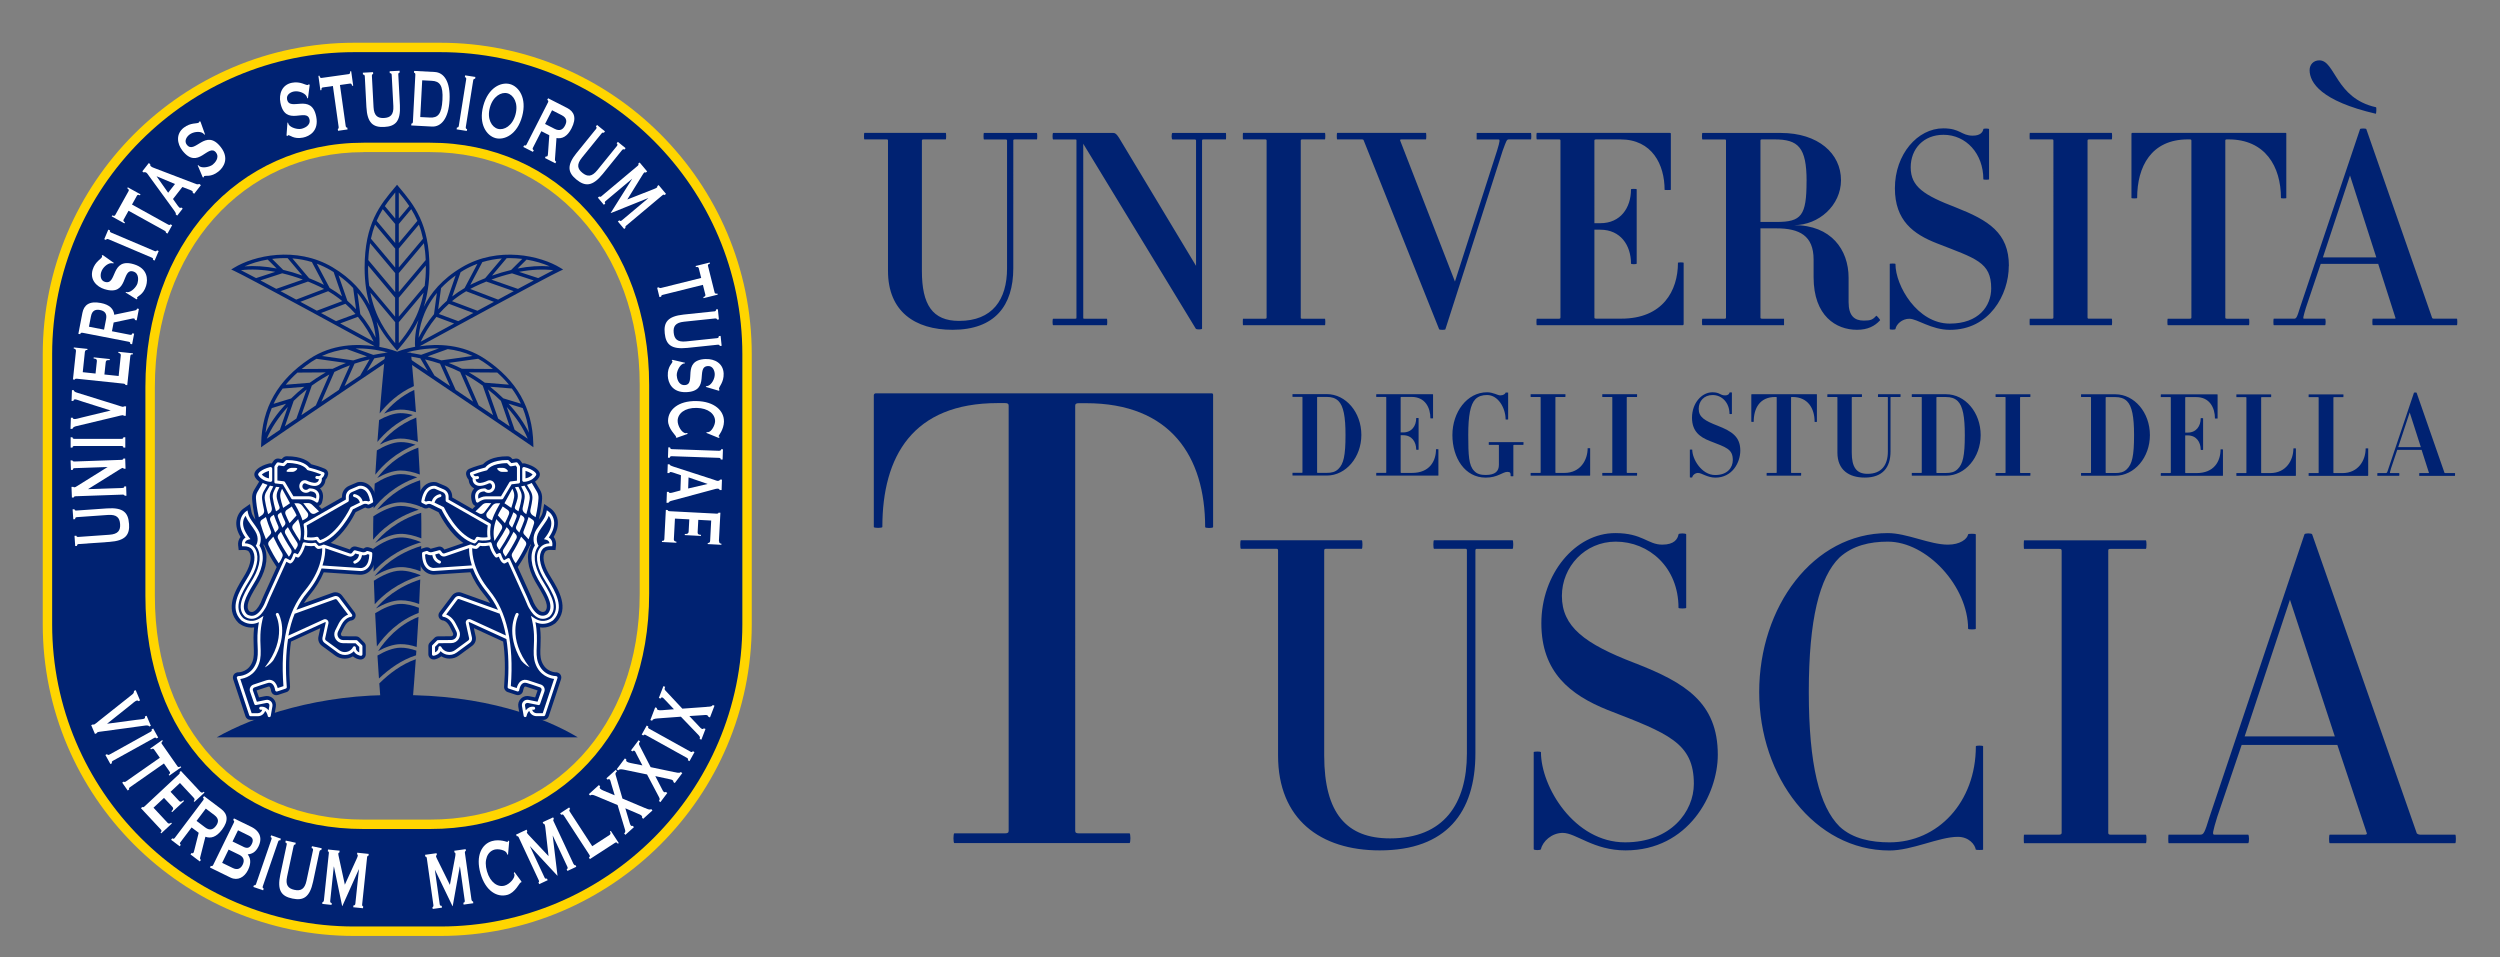 <?xml version="1.0" encoding="UTF-8"?>
<svg id="Livello_1" data-name="Livello 1" xmlns="http://www.w3.org/2000/svg" viewBox="0 0 500 191.47">
  <rect x="0" y="0" width="500" height="191.47" fill="#808080" stroke="none"/>
  <defs>
    <style>
      .cls-1 {
        fill: #002272;
      }

      .cls-2 {
        fill: #fff;
      }

      .cls-3 {
        fill: #ffd500;
      }
    </style>
  </defs>
  <path class="cls-1" d="M484.17,89.43h-4.53l2.3-6.94,2.23,6.94Zm6.82,5.74s.05-.55,0-.55h-1.93c-.09,0-.16-.05-.16-.05l-5.58-16.02c-.02-.07-.51-.07-.53,0l-5.08,15.1c-.28,.9-.32,.96-.53,.96h-1.7s-.05,.55,0,.55h4.34c.07,0,.07-.55,0-.55h-1.79c-.09,0-.07-.14,.18-.96l1.24-3.68h4.87l1.47,4.6s-.02,.05-.09,.05h-1.84s-.05,.55,0,.55h7.12Zm-17.35-.07v-5.42s-.51-.02-.51,0c0,2.34-1.42,4.94-4.66,4.94h-1.68c-.07,0-.11-.02-.11-.09v-15.01c0-.07,.05-.09,.11-.09h1.88s.05-.55,0-.55h-6.94s-.02,.55,0,.55h1.91s.09,.02,.09,.09v15.01c0,.07-.05,.09-.09,.09h-1.91s-.02,.55,0,.55h11.83s.07-.02,.07-.07m-14.45,0v-5.42s-.5-.02-.5,0c0,2.34-1.43,4.94-4.66,4.94h-1.68c-.07,0-.11-.02-.11-.09v-15.01c0-.07,.05-.09,.11-.09h1.88s.05-.55,0-.55h-6.94s-.02,.55,0,.55h1.91s.09,.02,.09,.09v15.01c0,.07-.05,.09-.09,.09h-1.91s-.02,.55,0,.55h11.83s.07-.02,.07-.07m-14.59,0v-5.21s-.48-.05-.48,0c0,2.37-1.29,4.73-4.8,4.73h-2.09c-.14,0-.18-.02-.18-.09v-7.45h.5c1.7,0,2.6,1.31,2.6,2.87,0,.07,.48,.07,.48,0v-6.3s-.48-.05-.48,0c0,1.59-.9,2.87-2.6,2.87h-.5v-7.01c0-.07,.05-.09,.18-.09h2.02c2.69,0,3.75,2.14,3.75,4.28,0,.02,.53,.02,.53,0v-4.76s0-.07-.09-.07h-11.26s-.05,.55,0,.55h1.88c.07,0,.11,.02,.11,.09v15.01c0,.07-.05,.09-.11,.09h-1.88s-.05,.55,0,.55h12.36s.07-.02,.07-.07m-17.79-8.06c0,4.18-.39,5.79-1.43,6.8-.62,.62-1.38,.78-2.32,.78h-1.79c-.09,0-.14-.02-.14-.07v-15.03c0-.07,.05-.09,.14-.09h1.79c.94,0,1.7,.21,2.32,.8,1.03,1.01,1.43,3.15,1.43,6.8m3.17,0c0-4.51-3.1-8.16-6.92-8.16h-6.85s-.02,.55,0,.55h1.88c.07,0,.11,.02,.11,.09v15.01c0,.07-.05,.09-.11,.09h-1.88s-.02,.55,0,.55h6.85c3.82,0,6.92-3.65,6.92-8.13m-23.92,8.13s.05-.55,0-.55h-1.91c-.09,0-.14-.02-.14-.09v-15.01c0-.07,.05-.09,.14-.09h1.91s.05-.55,0-.55h-6.94s-.02,.55,0,.55h1.88c.07,0,.11,.02,.11,.09v15.01c0,.07-.05,.09-.11,.09h-1.88s-.02,.55,0,.55h6.94Zm-13.1-8.13c0,4.18-.39,5.79-1.43,6.8-.62,.62-1.38,.78-2.32,.78h-1.79c-.09,0-.14-.02-.14-.07v-15.03c0-.07,.05-.09,.14-.09h1.79c.94,0,1.7,.21,2.32,.8,1.04,1.01,1.43,3.15,1.43,6.8m3.17,0c0-4.51-3.1-8.16-6.92-8.16h-6.85s-.02,.55,0,.55h1.88c.07,0,.11,.02,.11,.09v15.01c0,.07-.05,.09-.11,.09h-1.88s-.02,.55,0,.55h6.85c3.82,0,6.92-3.65,6.92-8.13m-16.04-7.61s.05-.55,0-.55h-4.48s-.05,.55,0,.55h1.82c.09,0,.14,.02,.14,.09v10.82c0,2.67-1.24,4.46-4.07,4.46-2.25,0-3.15-1.38-3.15-4.23v-11.05c0-.07,.05-.09,.16-.09h1.86s.05-.55,0-.55h-6.89s-.05,.55,0,.55h1.88c.07,0,.12,.02,.12,.09v11.05c0,3.42,2.27,4.98,5.47,4.98,3.59,0,5.15-2.04,5.15-5.21v-10.82c0-.07,.05-.09,.09-.09h1.9Zm-16.71,4.96v-5.44s0-.07-.05-.07h-13s-.07,.05-.07,.07v5.44s.48,.05,.48,0c0-2.67,1.19-4.96,4.3-4.96h.16c.09,0,.14,.02,.14,.09v15.01c0,.07-.05,.09-.14,.09h-1.86s-.05,.55,0,.55h6.87s.05-.55,0-.55h-1.86c-.09,0-.14-.02-.14-.09v-15.01c0-.07,.05-.09,.14-.09h.14c3.1,0,4.43,2.3,4.43,4.96,0,.05,.46,.05,.46,0m-15.32,5.75c0-2.8-1.75-3.86-4.48-4.94-2.69-1.04-3.84-1.75-3.84-3.4,0-1.56,1.08-2.76,2.78-2.76,1.91,0,3.38,1.59,3.38,3.77,0,.05,.48,.05,.48,0v-4.25c0-.07-.5-.07-.48,0-.05,.25-.25,.55-.9,.55-.99,0-1.03-.62-2.51-.62-2.16,0-4.09,2.18-4.09,5.08,0,2.73,1.56,3.88,3.56,4.66,3.29,1.29,4.6,1.59,4.6,3.82,0,1.49-1.06,2.99-3.52,2.99-2.73,0-4.59-3.19-4.59-5.06,0-.05-.48-.05-.48,0v5.51c0,.07,.46,.07,.48,0,.07-.41,.57-.87,1.17-.87,.69,0,1.86,.94,3.45,.94,3.36,0,4.99-2.98,4.99-5.42m-20.66,5.03s.05-.55,0-.55h-1.91c-.09,0-.14-.02-.14-.09v-15.01c0-.07,.05-.09,.14-.09h1.91s.05-.55,0-.55h-6.94s-.02,.55,0,.55h1.88c.07,0,.12,.02,.12,.09v15.01c0,.07-.05,.09-.12,.09h-1.88s-.02,.55,0,.55h6.94Zm-9.37-.07v-5.42s-.5-.02-.5,0c0,2.34-1.43,4.94-4.66,4.94h-1.68c-.07,0-.11-.02-.11-.09v-15.01c0-.07,.05-.09,.11-.09h1.88s.05-.55,0-.55h-6.94s-.02,.55,0,.55h1.91s.09,.02,.09,.09v15.01c0,.07-.05,.09-.09,.09h-1.91s-.02,.55,0,.55h11.83s.07-.02,.07-.07m-13.35-6.09s.05-.55,0-.55h-6.92s-.02,.55,0,.55h1.88c.09,0,.14,.02,.14,.07v3.93c0,1.24-.71,2.02-2.64,2.02-.96,0-1.75-.18-2.34-.85-1.03-1.06-1.15-3.03-1.15-7.14,0-3.84,.41-6.11,1.43-7.17,.64-.62,1.4-.83,2.34-.83,2.21,0,3.7,2.6,3.7,4.87,0,.05,.51,.05,.51,0v-5.35s-.48-.05-.51,0c-.05,.25-.46,.55-1.06,.55-.55,0-1.43-.62-2.64-.62-4.02,0-6.94,3.98-6.94,8.55s2.5,8.52,6.66,8.52c2.41,0,3.38-1.15,4.34-1.15,.6,0,.67,.25,.64,.83,0,.07,.55,.07,.55,.02v-6.18s.05-.07,.14-.07h1.86Zm-17,6.09v-5.21s-.48-.05-.48,0c0,2.37-1.29,4.73-4.8,4.73h-2.09c-.14,0-.18-.02-.18-.09v-7.45h.51c1.7,0,2.6,1.31,2.6,2.87,0,.07,.48,.07,.48,0v-6.3s-.48-.05-.48,0c0,1.59-.9,2.87-2.6,2.87h-.51v-7.01c0-.07,.05-.09,.18-.09h2.02c2.69,0,3.75,2.14,3.75,4.28,0,.02,.53,.02,.53,0v-4.76s0-.07-.09-.07h-11.26s-.05,.55,0,.55h1.88c.07,0,.11,.02,.11,.09v15.01c0,.07-.05,.09-.11,.09h-1.88s-.05,.55,0,.55h12.36s.07-.02,.07-.07m-18.59-8.06c0,4.18-.39,5.79-1.43,6.8-.62,.62-1.38,.78-2.32,.78h-1.79c-.09,0-.14-.02-.14-.07v-15.03c0-.07,.05-.09,.14-.09h1.79c.94,0,1.7,.21,2.32,.8,1.03,1.01,1.43,3.15,1.43,6.8m3.17,0c0-4.51-3.1-8.16-6.92-8.16h-6.85s-.02,.55,0,.55h1.88c.07,0,.11,.02,.11,.09v15.01c0,.07-.05,.09-.11,.09h-1.88s-.02,.55,0,.55h6.85c3.82,0,6.92-3.65,6.92-8.13"/>
  <path class="cls-1" d="M475.27,51.48h-10.69l5.42-16.38,5.26,16.38Zm16.11,13.56c.11,0,.11-1.3,0-1.3h-4.56c-.22,0-.38-.11-.38-.11l-13.18-37.81c-.05-.16-1.19-.16-1.25,0l-11.99,35.64c-.65,2.12-.76,2.28-1.25,2.28h-4.01c-.11,0-.11,1.3,0,1.3h10.25c.16,0,.16-1.3,0-1.3h-4.23c-.22,0-.16-.33,.43-2.28l2.93-8.68h11.5l3.47,10.85c.05,0-.05,.11-.22,.11h-4.34c-.11,0-.11,1.3,0,1.3h16.82Zm-34.12-25.44v-12.86c0-.05,0-.16-.11-.16h-30.7c-.11,0-.16,.11-.16,.16v12.86c0,.11,1.14,.11,1.14,0,0-6.29,2.82-11.72,10.14-11.72h.38c.22,0,.33,.05,.33,.22V63.52c0,.16-.11,.22-.33,.22h-4.39c-.11,0-.11,1.3,0,1.3h16.22c.11,0,.11-1.3,0-1.3h-4.39c-.22,0-.33-.05-.33-.22V28.1c0-.16,.11-.22,.33-.22h.33c7.32,0,10.47,5.42,10.47,11.72,0,.11,1.08,.11,1.08,0m-34.93,25.44c.11,0,.11-1.3,0-1.3h-4.5c-.22,0-.33-.05-.33-.22V28.1c0-.16,.11-.22,.33-.22h4.5c.11,0,.11-1.3,0-1.3h-16.38c-.05,0-.05,1.3,0,1.3h4.45c.16,0,.27,.05,.27,.22V63.52c0,.16-.11,.22-.27,.22h-4.45c-.05,0-.05,1.3,0,1.3h16.38Zm-20.56-11.88c0-6.62-4.12-9.11-10.58-11.66-6.35-2.44-9.06-4.12-9.06-8.03,0-3.69,2.55-6.51,6.56-6.51,4.5,0,7.97,3.74,7.97,8.9,0,.11,1.14,.11,1.14,0v-10.03c0-.16-1.19-.16-1.14,0-.11,.6-.6,1.3-2.12,1.3-2.33,0-2.44-1.46-5.91-1.46-5.1,0-9.66,5.15-9.66,11.99,0,6.45,3.69,9.17,8.41,11.01,7.76,3.04,10.85,3.74,10.85,9,0,3.53-2.49,7.05-8.3,7.05-6.45,0-10.85-7.54-10.85-11.93,0-.11-1.14-.11-1.14,0v13.02c0,.16,1.08,.16,1.14,0,.16-.98,1.35-2.06,2.76-2.06,1.63,0,4.39,2.22,8.14,2.22,7.92,0,11.77-7.05,11.77-12.8m-40.45-16.92c0,6.89-1.03,8.14-6.02,8.14h-3.2V28.1c0-.16,.11-.22,.33-.22h2.5c4.72,0,6.4,1.57,6.4,8.35m14.7,27.83c.11-.05-.71-.98-.76-.92-.71,.81-1.14,.98-2.5,.98-1.84,0-3.04-.92-3.04-3.69v-4.88c0-5.64-3.53-10.52-10.9-10.52,4.94,0,9.38-3.96,9.38-9,0-5.32-4.56-9.44-12.04-9.44h-15.68c-.11,0-.11,1.3,0,1.3h4.5c.11,0,.22,.05,.22,.22V63.52c0,.16-.11,.22-.22,.22h-4.5c-.11,0-.11,1.3,0,1.3h16.33v-1.3h-4.39c-.22,0-.33-.05-.33-.22v-17.85h3.2c4.61,0,7.43,1.46,7.43,6.24v3.53c0,7.76,4.5,10.52,8.68,10.52,2.17,0,3.58-.76,4.61-1.9m-39.28,.81v-12.31c0-.11-1.14-.11-1.14,0,0,5.59-3.04,11.17-11.34,11.17h-4.94c-.33,0-.43-.05-.43-.22v-17.57h1.19c4.01,0,6.13,3.09,6.13,6.78,0,.16,1.14,.16,1.14,0v-14.86c0-.11-1.14-.11-1.14,0,0,3.74-2.12,6.78-6.13,6.78h-1.19V28.1c0-.16,.11-.22,.43-.22h4.77c6.35,0,8.84,5.04,8.84,10.09,0,.05,1.25,.05,1.25,0v-11.23c0-.05,0-.16-.22-.16h-26.58c-.11,0-.11,1.3,0,1.3h4.45c.16,0,.27,.05,.27,.22V63.52c0,.16-.11,.22-.27,.22h-4.45c-.11,0-.11,1.3,0,1.3h29.18c.11,0,.16-.05,.16-.16m-30.53-36.99c.11,0,.11-1.3,0-1.3h-10.85v1.3h4.34c.33,0,.38,.16-.27,2.28l-8.41,26.14-10.96-28.21c-.05-.16,.05-.22,.27-.22h4.88c.11,0,.11-1.3,0-1.3h-17.74c-.11,0-.11,1.3,0,1.3h4.88c.27,0,.38,.05,.43,.22l15.08,37.75c.05,.16,1.25,.16,1.25,0l11.45-35.69c.76-2.06,.81-2.28,1.25-2.28h4.39Zm-41.2,37.16c.11,0,.11-1.3,0-1.3h-4.5c-.22,0-.33-.05-.33-.22V28.1c0-.16,.11-.22,.33-.22h4.5c.11,0,.11-1.3,0-1.3h-16.38c-.05,0-.05,1.3,0,1.3h4.45c.16,0,.27,.05,.27,.22V63.52c0,.16-.11,.22-.27,.22h-4.45c-.05,0-.05,1.3,0,1.3h16.38Zm-19.8-37.16c.05,0,.05-1.3,0-1.3h-10.69c-.22,0-.22,1.3,0,1.3h4.39c.22,0,.33,.05,.33,.22v25.06l-15.4-25.6c-.49-.76-.76-.98-1.14-.98h-12.04c-.16,0-.16,1.3,0,1.3h4.39c.27,0,.27,.05,.27,.22V63.52c0,.16,0,.22-.27,.22h-4.39c-.16,0-.16,1.3,0,1.3h10.74c.11,0,.11-1.3,0-1.3h-4.5c-.22,0-.22-.05-.22-.22V28.75l22.51,36.99c.16,.22,1.25,.16,1.25,0V28.1c0-.16,.11-.22,.33-.22h4.45Zm-37.81,0c.11,0,.11-1.3,0-1.3h-10.58c-.11,0-.11,1.3,0,1.3h4.29c.22,0,.33,.05,.33,.22v25.55c0,6.29-2.93,10.52-9.6,10.52-5.32,0-7.43-3.25-7.43-9.98V28.1c0-.16,.11-.22,.38-.22h4.39c.11,0,.11-1.3,0-1.3h-16.27c-.11,0-.11,1.3,0,1.3h4.45c.16,0,.27,.05,.27,.22v26.09c0,8.08,5.37,11.77,12.91,11.77,8.46,0,12.15-4.83,12.15-12.31V28.1c0-.16,.11-.22,.22-.22h4.5Z"/>
  <path class="cls-1" d="M466.96,147.28h-18.03l9.06-27.34,8.97,27.34Zm24.09,21.36c.17,0,.17-1.71,0-1.71h-7.01c-.34,0-.6-.17-.68-.26l-20.93-59.8c-.09-.26-1.45-.26-1.54,0l-18.97,56.47c-1.02,3.33-1.2,3.59-1.88,3.59h-6.32c-.09,0-.09,1.71,0,1.71h15.89c.26,0,.26-1.71,0-1.71h-6.75c-.43,0-.34-.51,.6-3.59l4.87-14.35h19.14l5.9,17.68c.08,.08-.09,.26-.34,.26h-7.09c-.17,0-.17,1.71,0,1.71h25.12Zm-61.88,0c.17,0,.17-1.71,0-1.71h-7.09c-.26,0-.43-.09-.43-.34v-56.47c0-.34,.17-.34,.43-.34h7.09c.17,0,.17-1.71,0-1.71h-24.35c-.09,0-.09,1.71,0,1.71h7c.26,0,.51,0,.51,.34v56.47c0,.26-.26,.34-.51,.34h-7c-.09,0-.09,1.71,0,1.71h24.35Zm-32.55,1.28v-20.67c0-.17-1.45-.17-1.45,0,0,11.19-7.6,19.22-17.26,19.22-3.59,0-7.35-.68-10-3.16-4.02-4.01-6.15-12.39-6.15-26.91s2.14-22.98,6.15-26.91c2.65-2.39,6.07-3.16,9.65-3.16,7.86,0,16.06,8.97,16.06,17.43,0,.17,1.54,.17,1.54,0v-18.88c0-.17-1.54-.17-1.54,0-.17,.94-1.62,2.05-4.02,2.05-3.67,0-8.2-2.31-12.05-2.31-14.95,0-25.71,14.78-25.71,31.78s11.11,31.7,26.06,31.7c4.53,0,9.91-2.73,13.67-2.73,2.22,0,3.42,1.54,3.59,2.56,.09,.09,1.45,.09,1.45,0m-53.05-18.97c0-10.42-6.49-14.44-16.66-18.37-10-3.84-14.52-7.26-14.52-13.41,0-5.81,4.61-10.85,10.76-10.85,6.66,0,12.56,5.13,12.56,13.24,0,.17,1.54,.17,1.54,0v-14.69c0-.26-1.54-.26-1.54,0-.17,.94-.85,2.05-3.25,2.05-2.91,0-3.93-2.31-9.4-2.31-8.03,0-14.78,8.2-14.78,18.03s5.81,14.35,13.24,17.34c12.13,4.7,17.26,6.58,17.26,14.78,0,5.55-4.61,11.7-13.75,11.7-10.17,0-16.83-11.11-16.83-18.03,0-.17-1.45-.17-1.45,0v19.39c0,.26,1.45,.26,1.45,0,.34-1.54,2.14-3.25,4.36-3.25,2.65,0,6.15,3.5,12.56,3.5,12.56,0,18.45-11.19,18.45-19.14m-41.04-41.18c.17,0,.17-1.71,0-1.71h-15.72c-.17,0-.17,1.71,0,1.71h6.15c.34,0,.43,0,.43,.34v40.58c0,10.08-4.61,17-15.38,17-8.63,0-13.16-4.96-13.16-16.57v-41.01c0-.34,.17-.34,.6-.34h6.92c.17,0,.17-1.71,0-1.71h-24.18c-.17,0-.17,1.71,0,1.71h7c.26,0,.43,0,.43,.34v41.01c0,12.73,8.46,18.97,20.33,18.97,13.33,0,19.14-7.6,19.14-19.39v-40.58c0-.34,.17-.34,.34-.34h7.09Zm-59.9-4.36v-26.36c0-.12,0-.37-.24-.37h-67.25c-.24,0-.37,.24-.37,.37v26.36c0,.24,1.71,.24,1.71,0,0-14.16,6.1-24.78,23.07-24.78h1.46c.49,0,.73,.12,.73,.49v85.07c0,.37-.24,.49-.73,.49h-10.13c-.24,0-.24,1.95,0,1.95h35.03c.24,0,.24-1.95,0-1.95h-10.13c-.49,0-.73-.12-.73-.49V81.13c0-.37,.24-.49,.73-.49h1.46c16.84,0,23.8,10.62,23.8,24.78,0,.24,1.59,.24,1.59,0"/>
  <path class="cls-1" d="M475.21,21.45c-8.14-1.79-8.14-9.38-11.34-9.38-1.19,0-1.95,.87-1.95,1.95,0,2.5,2.28,6.18,13.24,8.73,.11,0,.16-1.25,.05-1.3"/>
  <path class="cls-1" d="M75.45,95.59c1.47-.82,3.1-1.46,4.62-1.49,1.28,0,2.62,.32,3.89,.8-.09-1.79-.19-3.6-.3-5.38-4.14,1.51-6.78,4.17-8.21,6.07"/>
  <path class="cls-1" d="M83.45,95.47c-1.12-.41-2.27-.66-3.38-.65-1.67,.03-3.53,.9-5.13,1.91-.09,1.69-.16,3.35-.22,4.94,1.47-1.87,4.25-4.63,8.72-6.2"/>
  <path class="cls-1" d="M84.11,114.26c.06-1.72,.11-3.42,.13-5.07-5.07,1.55-8,4.4-9.33,6.02,1.61-.97,3.44-1.76,5.15-1.79,1.32-.03,2.72,.32,4.05,.84"/>
  <path class="cls-1" d="M75.38,101.99c1.49-.84,3.14-1.5,4.69-1.52,1.35-.03,2.79,.34,4.14,.87-.05-1.71-.11-3.48-.19-5.29-4.41,1.47-7.18,4.12-8.64,5.95"/>
  <path class="cls-1" d="M75.03,122.63c.11,2.3,.23,4.54,.35,6.66,1.62-2.32,4.32-5.2,8.35-6.7,.02-.34,.04-.69,.06-1.03-1.23-.48-2.51-.8-3.71-.78-1.64,.03-3.46,.87-5.04,1.86"/>
  <path class="cls-1" d="M82.58,83c-.84-.24-1.7-.38-2.51-.37-1.34,.02-2.84,.6-4.25,1.37,0,0,0,0,0,.01-.11,1.41-.23,2.87-.34,4.37,1.47-1.79,3.77-3.96,7.1-5.38"/>
  <path class="cls-1" d="M75.02,108.61c1.58-1,3.38-1.81,5.05-1.84,1.38-.02,2.83,.36,4.2,.9,0-1.02,.01-2.01,0-2.97,0-.7-.02-1.42-.03-2.15-4.93,1.53-7.85,4.37-9.22,6.06"/>
  <path class="cls-1" d="M84.23,108.44c-1.36-.57-2.8-.98-4.15-.95-1.78,.03-3.77,1.08-5.44,2.25,.02,1.49,.05,3.02,.09,4.58,1.54-1.76,4.52-4.41,9.51-5.87"/>
  <path class="cls-1" d="M83.77,101.94c-1.22-.47-2.51-.75-3.7-.76-1.77,.03-3.74,1-5.4,2.08-.01,.53-.03,1.05-.03,1.56-.02,1-.02,2.05-.02,3.12,1.46-1.76,4.33-4.46,9.14-6"/>
  <path class="cls-1" d="M75.6,130.23c1.43-.78,3-1.38,4.47-1.4,1.07-.02,2.18,.2,3.26,.56,.13-1.92,.25-3.94,.37-6.02-4.02,1.6-6.62,4.62-8.09,6.87"/>
  <path class="cls-1" d="M75.19,121.69c1.54-.89,3.27-1.61,4.88-1.63,.04,0,.08,0,.12,0,1.2,0,2.45,.3,3.64,.74,.08-1.63,.16-3.27,.22-4.9-4.64,1.48-7.45,4.11-8.86,5.79"/>
  <path class="cls-1" d="M82.78,77.22c-.33-4.02-.58-6.67-.58-6.67h-5.15s-.55,5.23-1.12,12.13c1.51-1.93,3.74-4.08,6.85-5.46"/>
  <path class="cls-1" d="M75.86,136.68c.29,4.12,.51,6.79,.51,6.79h5.88s.44-4.88,.91-11.62c-2.81,.96-5.31,2.87-7.3,4.83"/>
  <path class="cls-1" d="M76.79,82.73c1.1-.48,2.23-.8,3.28-.81,1.02-.02,2.08,.19,3.12,.52-.12-1.59-.23-3.09-.34-4.46-2.66,1.23-4.65,3.06-6.05,4.76"/>
  <path class="cls-1" d="M83.26,83.51c-3.47,1.38-5.85,3.6-7.31,5.41,1.33-.69,2.76-1.19,4.11-1.21,1.15-.02,2.36,.25,3.52,.66-.11-1.67-.22-3.29-.33-4.85"/>
  <path class="cls-1" d="M84.08,115.14s0-.07,0-.11c-1.32-.54-2.71-.93-4.01-.9-1.73,.03-3.66,.96-5.3,2.02,.05,1.56,.11,3.14,.18,4.7,1.58-1.79,4.47-4.29,9.12-5.71"/>
  <path class="cls-1" d="M75.05,94.95c1.5-1.92,4.09-4.47,8.07-6-1.02-.34-2.05-.55-3.03-.53-1.53,.03-3.21,.76-4.72,1.66-.11,1.62-.22,3.25-.31,4.88"/>
  <path class="cls-1" d="M83.27,130.13c-1.06-.37-2.15-.61-3.2-.59-1.49,.03-3.11,.71-4.58,1.57,.1,1.65,.2,3.19,.3,4.59,2.04-1.92,4.56-3.75,7.42-4.64,.02-.31,.04-.62,.06-.94"/>
  <path class="cls-1" d="M128.96,118.77c0,26.23-16.64,46.1-42.86,46.1h-13.3c-26.23,0-42.69-19.45-42.69-45.68v-41.79c0-26.23,16.47-47.91,42.69-47.91h13.3c26.23,0,42.86,21.26,42.86,47.49v41.79ZM88.04,9.49h-17.18c-33.9,0-61.37,27.48-61.37,61.37v54.01c0,33.9,27.48,61.37,61.37,61.37h17.18c33.9,0,61.37-27.48,61.37-61.37v-54.01c0-33.9-27.48-61.37-61.37-61.37"/>
  <path class="cls-2" d="M97.97,21.53c.61-2.27,2.29-3.2,3.52-2.87,1.23,.33,2.22,1.97,1.61,4.24-.61,2.27-2.29,3.2-3.52,2.87-1.23-.33-2.22-1.97-1.61-4.24m1.12,6.09c1.76,.47,4.35-.68,5.34-4.36,.99-3.67-.68-5.97-2.44-6.44-1.76-.47-4.35,.68-5.34,4.36-.98,3.67,.69,5.97,2.45,6.44"/>
  <path class="cls-2" d="M110.41,22.05l1.92,.98c1.07,.54,1.08,1.29,.68,2.07-.4,.78-1.01,1.21-2.08,.67l-1.92-.98,1.4-2.74Zm-3.82,8.32l.17-.33c-.26-.13-.28-.28-.17-.5l1.68-3.3,1.59,.81-.25,3.51c-.02,.32-.03,.5-.1,.63-.06,.11-.22,.15-.35,.08l-.17,.33,2.08,1.06,.17-.33c-.12-.06-.27-.16-.25-.45l.31-4.27c1.13,.2,2.17-.31,3-1.93,1.08-2.11,.54-3.36-.88-4.09l-3.8-1.94-.17,.33c.22,.11,.27,.28,.15,.5l-4.28,8.41c-.11,.22-.27,.28-.49,.17l-.17,.33,1.92,.98Z"/>
  <path class="cls-2" d="M115.33,30.57c-2.05,2.54-1.74,3.97-.02,5.36,1.72,1.39,3.18,1.4,5.24-1.14l3.86-4.77c.16-.19,.32-.22,.47-.1l.24-.29-1.55-1.26-.24,.29c.2,.17,.21,.33,.06,.53l-3.93,4.85c-1.1,1.36-1.99,1.33-2.98,.53-.99-.8-1.2-1.67-.1-3.03l3.93-4.85c.16-.19,.32-.22,.45-.12l.24-.29-1.59-1.29-.24,.29c.19,.15,.19,.32,.04,.51l-3.86,4.77Z"/>
  <path class="cls-2" d="M120.31,39.24c-.19,.16-.36,.16-.45,.05l-.29,.24,1.2,1.43,.29-.24c-.15-.18-.13-.35,.06-.51l5.3-4.45v.02s-4.28,6.81-4.28,6.81l.02,.03,7.47-3,.02,.02-5.29,4.44c-.19,.16-.36,.16-.5-.02l-.29,.24,1.26,1.5,.28-.24c-.09-.1-.06-.27,.13-.43l7.26-6.09c.19-.16,.33-.13,.41-.02l.29-.24-1.48-1.77-.29,.24c.06,.08,.06,.16-.07,.27-.13,.11-.31,.18-.66,.32l-5.24,2.06,2.99-4.84c.14-.22,.26-.43,.37-.53,.13-.11,.26-.07,.32,0l.29-.24-1.5-1.79-.29,.24c.09,.11,.1,.24-.09,.41l-7.26,6.09Z"/>
  <path class="cls-2" d="M139.74,53.59l.5,2-8.03,2c-.24,.06-.39-.02-.42-.13l-.36,.09,.46,1.87,.36-.09c-.04-.16,.05-.3,.3-.36l8.03-2,.5,2c.03,.14-.04,.35-.41,.44l.05,.22,2.82-.7-.05-.22c-.36,.09-.53-.05-.56-.19l-1.34-5.37c-.04-.14,.04-.35,.41-.43l-.05-.22-2.83,.7,.06,.22c.36-.09,.52,.05,.56,.19"/>
  <path class="cls-2" d="M142.85,62.27l-6.1,.64c-3.25,.34-4.04,1.58-3.8,3.77,.23,2.2,1.26,3.24,4.51,2.9l6.1-.64c.25-.03,.38,.07,.4,.26l.37-.04-.21-1.98-.37,.04c.03,.26-.08,.38-.33,.41l-6.2,.65c-1.74,.18-2.35-.47-2.48-1.73-.13-1.27,.33-2.03,2.07-2.21l6.2-.65c.25-.03,.38,.07,.4,.23l.37-.04-.21-2.03-.37,.04c.02,.24-.09,.36-.33,.39"/>
  <path class="cls-2" d="M141.19,71.8c-5.09,.18-1.73,5.13-4.27,5.22-1.27,.04-1.55-1.41-1.57-1.95-.03-.79,.57-2.04,1.25-2.32,.1-.04,.2-.06,.33-.06l.1-.13-2.54-.6-.16,.18c.08,.03,.17,.09,.17,.16,.01,.37-1.01,.93-.94,2.85,.05,1.35,.82,3.38,3.69,3.28,4.98-.17,1.73-5.13,4.37-5.22,.91-.03,1.3,.87,1.33,1.6,.03,.96-.61,2.03-1.25,2.32-.12,.05-.29,.1-.47,.12l-.08,.13,2.62,.77,.16-.16c-.09-.05-.13-.12-.13-.24-.02-.42,.99-1.29,.93-3.03-.07-2.07-1.83-2.97-3.55-2.91"/>
  <path class="cls-2" d="M144.79,84.3c.04-2.11-1.84-4.02-5.52-4.09-3.68-.06-5.62,1.79-5.66,3.89-.03,1.61,1.59,3.03,1.59,3.22,0,.05-.02,.09-.02,.14l.16,.1,2.22-.79-.16-.18c-.06,.02-.17,.05-.25,.05-.77-.02-1.64-1.46-1.62-2.51,.03-1.41,1.4-2.6,3.79-2.55,2.39,.04,3.72,1.27,3.7,2.68-.02,.82-.74,2.1-1.37,2.16-.1,.01-.19,.02-.27,.02l-.15,.12,2.5,1.02,.25-.18c-.08-.04-.27-.1-.27-.18,0-.06,.27-.37,.53-.88,.26-.51,.54-1.21,.56-2.05"/>
  <path class="cls-2" d="M143.82,90.16l-9.43-.33c-.25,0-.37-.13-.36-.34l-.37-.02-.07,2.07h.38c0-.2,.14-.31,.39-.3l9.43,.33c.25,0,.37,.13,.36,.34h.37s.07-2.06,.07-2.06h-.37c0,.2-.14,.31-.39,.3"/>
  <path class="cls-2" d="M143.78,108.23l.3-5.68-.37-.02c0,.11-.14,.22-.39,.2l-9.42-.49c-.25-.01-.37-.13-.36-.24l-.37-.02-.3,5.8c-.02,.25-.07,.42-.48,.4v.22s2.89,.15,2.89,.15v-.22c-.32-.02-.52-.2-.51-.45l.22-4.16,2.87,.15-.13,2.44c-.02,.32-.15,.52-.77,.49v.22s3.23,.17,3.23,.17v-.22c-.61-.03-.68-.24-.66-.56l.13-2.44,2.58,.14-.21,4.04c-.02,.35-.19,.46-.48,.45v.22s2.73,.14,2.73,.14v-.22c-.28-.02-.48-.15-.46-.5"/>
  <path class="cls-2" d="M29.82,145.31l.35-.15-.85-2.01-.35,.15c.09,.21,.04,.36-.17,.45-.21,.09-.85,.13-1.6,.23l-5.79,.77,4.64-3.7c.55-.45,.93-.79,1.2-.9,.25-.11,.38-.01,.42,.09l.34-.15-.87-2.06-.34,.15c0,.3-.07,.48-.3,.67l-6.6,5.24c-.5,.41-.89,.73-1,.78-.1,.04-.24,.08-.31,.01l-.35,.15,.75,1.76,.35-.15c.05-.09,.09-.16,.22-.22,.11-.05,.48-.08,1.04-.16l8.31-1.13c.26-.03,.8-.14,.93,.17"/>
  <path class="cls-2" d="M30.83,147.59c.22-.12,.38-.08,.48,.1l.33-.18-1-1.81-.33,.18c.1,.19,.05,.34-.17,.46l-8.25,4.58c-.22,.12-.38,.08-.48-.1l-.33,.18,1,1.81,.33-.18c-.1-.19-.05-.35,.17-.47l8.25-4.57Z"/>
  <path class="cls-2" d="M32.78,152.69l1.18,1.69c.09,.12,.08,.34-.22,.55l.13,.19,2.38-1.67-.13-.18c-.31,.22-.51,.14-.6,.02l-3.17-4.54c-.09-.12-.08-.34,.22-.55l-.13-.18-2.38,1.67,.13,.19c.31-.22,.51-.14,.6-.02l1.18,1.69-6.78,4.74c-.2,.14-.37,.12-.44,.03l-.31,.21,1.1,1.57,.31-.22c-.09-.13-.06-.3,.15-.44l6.78-4.74Z"/>
  <path class="cls-2" d="M34.22,164.53c-.24,.23-.51,.24-.68,.06l-2.84-3.05,2.1-1.96,1.67,1.79c.22,.24,.27,.47-.19,.89l.15,.16,2.37-2.21-.15-.16c-.46,.42-.65,.34-.87,.1l-1.67-1.79,1.88-1.76,2.76,2.96c.24,.25,.2,.46-.01,.66l.15,.16,2.01-1.87-.15-.16c-.21,.2-.45,.25-.69,0l-3.88-4.16-.27,.25c.08,.08,.06,.25-.12,.42l-6.9,6.44c-.18,.17-.35,.17-.43,.09l-.27,.25,3.96,4.25c.17,.18,.26,.34-.05,.62l.15,.16,2.13-1.98-.16-.16Z"/>
  <path class="cls-2" d="M43.19,165.18c-.53,.7-1.21,1.02-2.16,.3l-1.72-1.3,1.85-2.46,1.72,1.3c.96,.72,.83,1.46,.31,2.16m1.19,.79c1.43-1.89,1.11-3.22-.16-4.18l-3.41-2.57-.23,.3c.2,.15,.21,.32,.06,.52l-5.68,7.54c-.15,.2-.31,.23-.51,.08l-.23,.3,1.72,1.3,.22-.3c-.23-.17-.22-.32-.07-.52l2.23-2.95,1.42,1.07-.86,3.41c-.08,.31-.12,.49-.2,.6-.08,.1-.24,.11-.36,.02l-.22,.3,1.86,1.4,.23-.3c-.11-.08-.24-.2-.16-.49l1.05-4.15c1.08,.4,2.2,.07,3.29-1.38"/>
  <path class="cls-2" d="M48.65,169.34l-2.14-1.04,1.09-2.24,2.14,1.05c.67,.33,1.07,.75,.62,1.69-.46,.93-1.04,.88-1.71,.55m-.11,3.58c-.39,.8-1.05,1.13-1.97,.68l-2.14-1.04,1.29-2.65,2.14,1.04c.92,.45,1.07,1.17,.68,1.97m1.03-2.06c.77-.07,1.54-.38,2.12-1.56,.95-1.94,0-3.24-1.39-3.92l-3.51-1.71-.16,.34c.21,.1,.26,.27,.15,.49l-4.14,8.48c-.11,.22-.27,.29-.48,.18l-.16,.34,4.11,2.01c1.41,.69,2.77-.04,3.5-1.53,.69-1.42,.48-2.4-.05-3.08l.02-.04Z"/>
  <path class="cls-2" d="M56.19,167.74l-1.96-.68-.12,.35c.2,.07,.27,.22,.18,.46l-3.07,8.92c-.08,.24-.23,.32-.43,.25l-.12,.35,1.96,.67,.12-.35c-.2-.07-.27-.22-.19-.46l3.07-8.92c.08-.24,.23-.32,.43-.25l.12-.35Z"/>
  <path class="cls-2" d="M62.31,169.61c.26,.05,.34,.2,.29,.44l-1.3,6.1c-.36,1.71-1.17,2.09-2.42,1.82-1.24-.27-1.83-.94-1.46-2.65l1.3-6.1c.05-.24,.19-.34,.35-.31l.08-.36-2-.43-.08,.37c.23,.05,.32,.19,.27,.44l-1.28,6c-.68,3.19,.25,4.33,2.41,4.78,2.16,.46,3.47-.2,4.15-3.39l1.27-6c.05-.24,.19-.34,.37-.3l.08-.37-1.95-.41-.08,.37Z"/>
  <path class="cls-2" d="M71.42,170.88c.1,0,.15,.08,.14,.24-.02,.17-.1,.35-.25,.69l-2.34,5.13-1.21-5.56c-.05-.26-.11-.49-.1-.64,.02-.17,.14-.24,.22-.23l.04-.37-2.32-.24-.04,.37c.14,.01,.24,.11,.21,.36l-.99,9.43c-.03,.25-.15,.36-.29,.35l-.04,.37,1.86,.2,.04-.37c-.24-.03-.33-.16-.31-.41l.72-6.88h.03s1.64,7.89,1.64,7.89h.04s3.29-7.34,3.29-7.34h.03s-.72,6.87-.72,6.87c-.03,.25-.15,.36-.38,.34l-.04,.37,1.95,.2,.04-.37c-.14-.02-.24-.15-.21-.4l.99-9.43c.03-.25,.15-.32,.28-.3l.04-.37-2.29-.24-.04,.37Z"/>
  <path class="cls-2" d="M94.3,179.95l-1.32-9.39c-.03-.25,.07-.35,.2-.36l-.05-.37-2.28,.32,.05,.37c.1-.01,.17,.04,.19,.2s-.01,.36-.07,.72l-1.04,5.54-2.52-5.1c-.11-.24-.23-.45-.25-.6-.02-.16,.08-.26,.16-.27l-.05-.37-2.31,.32,.05,.37c.14-.02,.26,.05,.3,.29l1.32,9.39c.03,.25-.06,.39-.19,.41l.05,.37,1.85-.26-.05-.37c-.24,.03-.36-.08-.4-.32l-.96-6.86h.02s3.5,7.25,3.5,7.25h.04s1.42-7.93,1.42-7.93h.03s.96,6.83,.96,6.83c.03,.25-.06,.39-.28,.42l.05,.37,1.94-.27-.05-.37c-.14,.02-.26-.09-.3-.34"/>
  <path class="cls-2" d="M102.75,174.61c.04,.05,.09,.15,.12,.23,.21,.74-.92,1.99-1.93,2.28-1.35,.39-2.89-.58-3.55-2.87-.66-2.3,.13-3.93,1.49-4.32,.79-.23,2.22,.1,2.46,.68,.04,.1,.08,.17,.1,.25l.16,.11,.24-2.69-.25-.19c-.01,.09-.02,.29-.09,.31-.06,.02-.43-.16-.99-.25-.56-.1-1.32-.16-2.12,.07-2.03,.58-3.31,2.94-2.29,6.47,1.01,3.54,3.35,4.86,5.38,4.28,1.55-.44,2.44-2.41,2.62-2.46,.05-.01,.09,0,.14-.02l.05-.19-1.4-1.89-.12,.21Z"/>
  <path class="cls-2" d="M114.71,172.81l-4.01-8.59c-.11-.23-.04-.35,.09-.41l-.16-.34-2.09,.97,.16,.34c.09-.04,.17-.01,.24,.14,.07,.15,.09,.35,.14,.71l.63,5.6-3.9-4.15c-.17-.19-.35-.36-.41-.5-.07-.15,0-.27,.08-.31l-.16-.34-2.11,.99,.16,.34c.12-.06,.26-.03,.37,.2l4.01,8.59c.11,.23,.06,.39-.07,.44l.16,.34,1.7-.79-.16-.34c-.22,.1-.37,.03-.47-.19l-2.93-6.27h.02s5.47,5.9,5.47,5.9l.03-.02-.96-7.99h.02s2.92,6.24,2.92,6.24c.11,.23,.06,.39-.15,.48l.16,.34,1.77-.83-.16-.34c-.13,.06-.28,0-.38-.23"/>
  <path class="cls-2" d="M121.98,166.3c.18,.28,.15,.55-.06,.69l-3.47,2.25-4.51-6.94c-.13-.21-.11-.38,.09-.5l-.2-.31-1.8,1.17,.2,.31c.22-.14,.38-.1,.52,.11l5.14,7.91c.14,.21,.11,.37-.11,.52l.2,.31,4.98-3.23c.21-.14,.38-.2,.61,.15l.19-.12-1.59-2.44-.19,.12Z"/>
  <path class="cls-2" d="M128.98,161.6l-4.49-1.89-1.37-4.75c-.09-.28,0-.44,.29-.71l-.25-.28-1.88,1.69,.25,.28c.16-.14,.31-.16,.43-.02,.1,.11,.18,.42,.29,.83l.69,2.31-2.19-.91c-.32-.13-.59-.28-.71-.42-.14-.15-.11-.35,0-.44l-.25-.28-2.02,1.82,.25,.28c.23-.21,.52-.19,1.13,.07l4.37,1.83,1.48,4.91c.12,.39,.06,.56-.17,.77l.25,.28,1.71-1.54-.25-.28c-.1,.09-.26,.06-.37-.06-.14-.15-.23-.5-.29-.69l-.81-2.74,2.52,1.08c.32,.13,.58,.24,.71,.37,.13,.14,.18,.29,.08,.38l.25,.28,1.86-1.68-.25-.28c-.3,.27-.92-.09-1.24-.22"/>
  <path class="cls-2" d="M134.89,154.43l-4.76-1-2.26-4.4c-.14-.26-.09-.43,.15-.75l-.3-.23-1.52,2.02,.3,.22c.13-.17,.27-.22,.42-.11,.12,.09,.26,.38,.44,.76l1.12,2.14-2.33-.47c-.34-.07-.63-.16-.78-.28-.16-.13-.17-.32-.09-.43l-.3-.22-1.64,2.17,.3,.23c.19-.25,.47-.28,1.13-.15l4.64,.96,2.39,4.53c.19,.36,.17,.53-.02,.78l.3,.23,1.38-1.83-.3-.23c-.08,.11-.24,.11-.38,.02-.17-.13-.32-.44-.41-.63l-1.31-2.54,2.68,.58c.34,.07,.61,.12,.76,.23,.15,.11,.23,.25,.15,.36l.3,.23,1.51-2-.3-.22c-.24,.32-.92,.08-1.26,.02"/>
  <path class="cls-2" d="M138.09,150.33l-8.25-4.58c-.22-.12-.28-.28-.17-.46l-.33-.18-1,1.81,.33,.18c.1-.19,.27-.22,.48-.1l8.25,4.58c.22,.12,.27,.28,.17,.47l.33,.18,1-1.81-.33-.18c-.1,.19-.27,.22-.49,.1"/>
  <path class="cls-2" d="M141.33,141.38l-4.86,.35-3.38-3.61c-.21-.21-.21-.39-.06-.76l-.35-.13-.91,2.36,.35,.13c.08-.2,.2-.28,.37-.22,.14,.05,.36,.3,.64,.6l1.66,1.75-2.37,.19c-.34,.03-.65,.02-.82-.05-.19-.07-.26-.26-.21-.39l-.35-.13-.97,2.54,.35,.14c.11-.29,.38-.4,1.04-.46l4.72-.35,3.55,3.7c.28,.3,.31,.47,.2,.76l.35,.13,.82-2.14-.35-.13c-.05,.13-.2,.18-.35,.12-.2-.07-.43-.34-.57-.49l-1.96-2.08,2.74-.18c.34-.03,.62-.06,.8,.01,.17,.07,.29,.18,.24,.31l.35,.13,.9-2.34-.35-.14c-.14,.37-.86,.34-1.21,.36"/>
  <path class="cls-2" d="M61.91,23.92c.24,1.24-1.15,1.75-1.69,1.85-.77,.15-2.11-.25-2.48-.87-.06-.09-.09-.19-.11-.32l-.14-.08-.19,2.6,.2,.13c.02-.09,.07-.18,.13-.19,.37-.07,1.08,.85,2.96,.48,1.32-.26,3.21-1.34,2.66-4.16-.95-4.9-5.34-.91-5.84-3.5-.17-.9,.65-1.42,1.37-1.56,.94-.18,2.1,.29,2.48,.87,.07,.11,.14,.27,.19,.45l.14,.06,.35-2.71-.18-.14c-.03,.09-.1,.15-.22,.17-.42,.08-1.44-.78-3.14-.45-2.03,.39-2.65,2.27-2.32,3.97,.97,5,5.34,.91,5.82,3.4"/>
  <path class="cls-2" d="M64.29,18.03c-.05-.37,.1-.52,.25-.54l2.04-.29,1.15,8.19c.03,.25-.06,.39-.17,.4l.05,.37,1.9-.27-.05-.37c-.16,.02-.29-.08-.32-.33l-1.15-8.19,2.04-.29c.15-.02,.34,.08,.39,.45l.22-.03-.4-2.88-.22,.03c.05,.37-.1,.52-.25,.54l-5.48,.77c-.15,.02-.34-.08-.39-.45l-.22,.03,.4,2.88,.22-.03Z"/>
  <path class="cls-2" d="M79.66,14.91c-.01-.25,.09-.38,.28-.39l-.02-.37-1.99,.1,.02,.38c.26-.01,.38,.1,.39,.35l.33,6.23c.09,1.74-.59,2.32-1.86,2.39-1.27,.07-2.01-.44-2.1-2.18l-.33-6.23c-.01-.25,.09-.38,.25-.39l-.02-.37-2.04,.11,.02,.37c.24-.01,.36,.11,.37,.36l.32,6.12c.17,3.26,1.37,4.11,3.57,4s3.3-1.09,3.13-4.35l-.32-6.12Z"/>
  <path class="cls-2" d="M92.98,15.44c.21,.03,.3,.17,.26,.42l-1.48,9.32c-.04,.25-.17,.35-.38,.32l-.06,.37,2.04,.32,.06-.37c-.21-.03-.3-.17-.26-.42l1.48-9.32c.04-.25,.17-.35,.38-.32l.06-.37-2.05-.32-.06,.37Z"/>
  <path class="cls-2" d="M25.8,104.73c-.15-2.2-1.15-3.28-4.4-3.05l-6.12,.43c-.25,.02-.38-.09-.39-.27l-.37,.03,.14,1.99,.37-.03c-.02-.26,.1-.38,.35-.4l6.22-.44c1.74-.12,2.33,.55,2.42,1.82,.09,1.27-.4,2.02-2.14,2.14l-6.22,.44c-.25,.02-.38-.09-.39-.25l-.37,.03,.14,2.04,.37-.03c-.02-.24,.1-.36,.35-.37l6.12-.43c3.25-.23,4.09-1.44,3.93-3.64"/>
  <path class="cls-2" d="M15.11,99.25l9.43-.33c.25,0,.38,.1,.38,.22h.37s-.06-1.86-.06-1.86h-.37c0,.19-.11,.31-.36,.31l-6.9,.24,6.47-4.03c.22-.14,.37-.21,.47-.22,.12,0,.19,.07,.19,.16h.38s-.07-2.03-.07-2.03h-.37c0,.14-.12,.25-.37,.26l-9.43,.33c-.25,0-.38-.1-.38-.22h-.37s.07,1.9,.07,1.9h.37c0-.23,.11-.34,.36-.35l6.61-.23-6.07,3.79c-.28,.19-.45,.27-.57,.27-.14,0-.21-.04-.21-.09h-.38s.08,2.14,.08,2.14h.37c0-.14,.12-.25,.37-.26"/>
  <path class="cls-2" d="M24.31,87.77H14.87c-.25,0-.37-.11-.37-.32h-.37v2.07h.37c0-.21,.13-.32,.37-.32h9.44c.25,0,.37,.11,.37,.32h.38v-2.07h-.38c0,.21-.12,.32-.37,.32"/>
  <path class="cls-2" d="M15.05,85.28l8.2-1.96c.63-.15,1.11-.29,1.24-.28,.1,0,.25,.03,.29,.12h.37s.07-1.89,.07-1.89h-.38c-.09,.05-.15,.09-.3,.09-.12,0-.47-.13-1.01-.3l-8-2.49c-.25-.08-.78-.21-.77-.55h-.37s-.08,2.17-.08,2.17h.38c0-.21,.12-.33,.34-.32,.23,0,.82,.24,1.54,.47l5.57,1.76-5.77,1.4c-.69,.18-1.18,.32-1.47,.31-.27,0-.35-.15-.34-.26h-.38s-.08,2.22-.08,2.22h.38c.13-.26,.26-.39,.56-.47"/>
  <path class="cls-2" d="M14.95,75.93c.01-.11,.15-.21,.39-.19l9.39,.99c.25,.03,.36,.15,.35,.26l.37,.04,.61-5.78c.03-.25,.09-.42,.5-.37l.02-.22-2.89-.3-.02,.22c.33,.03,.52,.23,.49,.48l-.43,4.14-2.85-.3,.26-2.43c.03-.32,.18-.51,.8-.44l.02-.22-3.22-.34-.02,.22c.62,.06,.68,.27,.65,.59l-.26,2.43-2.56-.27,.42-4.02c.04-.35,.22-.46,.5-.42l.02-.22-2.73-.29-.02,.22c.29,.03,.48,.18,.45,.52l-.6,5.66,.37,.04Z"/>
  <path class="cls-2" d="M18.2,63.23c.23-1.17,.95-1.39,1.8-1.23,.86,.17,1.44,.64,1.22,1.81l-.41,2.12-3.02-.59,.41-2.12Zm-1.71,3.32l9.26,1.8c.24,.05,.35,.18,.3,.43l.37,.07,.41-2.12-.37-.07c-.05,.28-.19,.34-.44,.3l-3.63-.71,.34-1.75,3.44-.73c.31-.07,.49-.11,.63-.08,.12,.02,.2,.17,.17,.31l.37,.07,.44-2.29-.37-.07c-.03,.13-.08,.3-.37,.36l-4.19,.88c-.12-1.14-.9-2.01-2.68-2.35-2.33-.45-3.38,.41-3.69,1.98l-.81,4.19,.37,.07c.05-.24,.19-.33,.44-.28"/>
  <path class="cls-2" d="M20.93,57.84c4.87,1.49,3.31-4.28,5.73-3.54,1.21,.37,1,1.83,.84,2.36-.23,.75-1.21,1.74-1.94,1.78-.11,0-.21-.01-.33-.05l-.14,.09,2.21,1.39,.21-.12c-.07-.06-.13-.14-.11-.2,.11-.36,1.26-.56,1.82-2.39,.39-1.29,.32-3.46-2.42-4.3-4.77-1.46-3.31,4.29-5.83,3.51-.88-.27-.95-1.24-.73-1.95,.28-.92,1.24-1.72,1.93-1.78,.13-.01,.3,0,.49,.04l.12-.09-2.23-1.58-.2,.09c.06,.07,.08,.16,.05,.28-.12,.41-1.36,.9-1.87,2.56-.6,1.98,.76,3.4,2.41,3.91"/>
  <path class="cls-2" d="M21.68,47.84l8.69,3.69c.23,.1,.3,.25,.22,.44l.34,.14,.81-1.9-.35-.15c-.08,.19-.24,.25-.47,.15l-8.69-3.69c-.23-.1-.3-.25-.22-.44l-.35-.15-.81,1.91,.35,.15c.08-.19,.24-.25,.47-.15"/>
  <path class="cls-2" d="M24.99,44.47c-.33-.18-.35-.39-.28-.52l1-1.8,7.24,4.01c.22,.12,.27,.28,.22,.38l.33,.18,.93-1.68-.33-.18c-.08,.14-.24,.18-.46,.06l-7.24-4.01,1-1.8c.07-.13,.27-.22,.59-.04l.11-.2-2.54-1.41-.11,.2c.33,.18,.35,.39,.28,.53l-2.69,4.84c-.07,.13-.27,.22-.59,.04l-.11,.2,2.54,1.41,.11-.2Z"/>
  <path class="cls-2" d="M35,36.8l-1.37,1.75-2.32-3.3,3.69,1.55Zm-5.72-2.27c.16,.13,.36,.42,.57,.73l4.95,6.8c.24,.33,.45,.64,.35,.83l.3,.23,1.09-1.4-.3-.23c-.08,.1-.23,.12-.33,.05-.1-.08-.25-.26-.42-.48l-.89-1.26,1.87-2.4,1.5,.57c.23,.08,.39,.18,.49,.25,.13,.1,.11,.26,.07,.31l.3,.23,1.35-1.73-.3-.23c-.21,.07-.4,.1-.68,0l-8.26-3.16c-.35-.13-.55-.21-.71-.34-.23-.18-.2-.35-.17-.46l-.3-.23-1.3,1.66,.29,.23c.11-.07,.28-.13,.5,.04"/>
  <path class="cls-2" d="M43.2,30.51c.78,1-.23,2.08-.66,2.42-.62,.48-1.99,.74-2.61,.35-.09-.06-.17-.13-.24-.23h-.16s1.01,2.4,1.01,2.4l.24,.02c-.02-.09-.02-.19,.03-.23,.3-.23,1.35,.27,2.86-.92,1.06-.83,2.25-2.65,.48-4.91-3.07-3.93-5.17,1.61-6.79-.47-.56-.72-.06-1.56,.52-2.01,.76-.59,2.01-.7,2.61-.35,.12,.07,.25,.18,.37,.32h.15s-.92-2.59-.92-2.59l-.22-.04c.01,.1-.02,.17-.12,.25-.33,.26-1.63-.04-3,1.02-1.63,1.27-1.33,3.23-.26,4.59,3.14,4.01,5.17-1.61,6.73,.39"/>
  <path class="cls-2" d="M84.05,23.41l.39-7.35,1.93,.1c1.57,.08,2.28,.91,2.12,3.8-.15,2.89-.94,3.64-2.51,3.55l-1.93-.1Zm5.86-3.38c.19-3.72-1.13-5.53-2.95-5.63l-4.14-.22-.02,.37c.17,0,.28,.14,.27,.39l-.49,9.42c-.01,.25-.13,.37-.31,.36l-.02,.37,4.14,.22c1.82,.09,3.33-1.57,3.52-5.29"/>
  <path class="cls-2" d="M137.63,97.7l.08-2.22,3.82,1.31-3.9,.91Zm5.96-1.52c-.21,0-.54-.13-.89-.26l-8-2.59c-.39-.13-.74-.25-.78-.46l-.37-.02-.06,1.77h.38c0-.11,.11-.22,.24-.22,.13,0,.35,.06,.62,.15l1.46,.5-.11,3.04-1.55,.42c-.23,.07-.42,.08-.54,.08-.17,0-.24-.15-.24-.21h-.37s-.08,2.18-.08,2.18h.37c.13-.17,.26-.3,.55-.38l8.54-2.3c.36-.1,.57-.16,.77-.15,.29,0,.37,.16,.41,.28h.38s.07-2.09,.07-2.09h-.38c-.05,.11-.16,.26-.42,.25"/>
  <path class="cls-3" d="M88.04,187.19h-17.18c-34.36,0-62.31-27.95-62.31-62.31v-54.01c0-34.36,27.95-62.32,62.31-62.32h17.18c34.36,0,62.31,27.95,62.31,62.32v54.01c0,34.36-27.95,62.31-62.31,62.31ZM70.86,10.43c-33.32,0-60.43,27.11-60.43,60.43v54.01c0,33.32,27.11,60.43,60.43,60.43h17.18c33.32,0,60.43-27.11,60.43-60.43v-54.01c0-33.32-27.11-60.43-60.43-60.43h-17.18Zm15.16,155.37h-13.3c-26.1,0-43.64-18.73-43.64-46.62v-41.79c0-28.31,18.35-48.85,43.64-48.85h13.3c25.38,0,43.81,20.37,43.81,48.43v41.79c0,27.7-18.01,47.04-43.81,47.04ZM72.72,30.43c-24.19,0-41.75,19.75-41.75,46.97v41.79c0,26.76,16.78,44.73,41.75,44.73h13.3c24.68,0,41.92-18.57,41.92-45.16v-41.79c0-26.97-17.63-46.55-41.92-46.55h-13.3Z"/>
  <path class="cls-1" d="M79.51,70.32l-.06,.02-.06-.02s-1.41-.56-3.52-.95l.02-.21c0-.09,.2-2.09-.57-4.83,1.18,2.33,2.6,4.03,3.74,5.39l.36,.43,.36-.43c1.2-1.43,2.7-3.23,3.92-5.74-.89,2.94-.7,5.13-.69,5.17l.02,.2c-2.12,.4-3.49,.94-3.52,.96m8.27-.63l-3.55,1.28c-1.02-.21-1.99-.37-2.89-.48,1.44-.4,3.77-.86,6.44-.8m10.81,4.11l-6.2-.04c-.89-.44-1.78-.83-2.66-1.17l5.9-.83c.33,.18,.65,.37,.97,.58,.71,.47,1.37,.96,1.99,1.46m3.18,3.14l-4.8-.39c-.73-.53-1.49-1.04-2.27-1.52-.31-.19-.62-.37-.93-.55l5.68,.04c.86,.77,1.64,1.57,2.33,2.42m-16.25-2.75c-1.88-1.27-3.45-2.33-4.46-3.01,.93,.11,1.93,.27,2.99,.49l1.47,2.52Zm0-2.91l4.02-1.45c1.62,.19,3.3,.61,4.96,1.37l-6.23,.88c-.94-.31-1.87-.58-2.76-.8m2.48,1.46l2.01,4.49c-1.08-.73-2.13-1.44-3.12-2.11l-1.89-3.23c.97,.23,1.98,.51,3,.85m6.63,7.61c-1.16-.79-2.34-1.58-3.49-2.36l-2.21-4.92c1.02,.38,2.06,.81,3.09,1.32l2.6,5.96Zm4,2.7c-.93-.63-1.9-1.29-2.89-1.96l-2.7-6.18c.43,.23,.86,.48,1.28,.74,.77,.47,1.51,.97,2.22,1.48l2.09,5.93Zm1.55-2.87l1.76,5.11c-.72-.49-1.49-1.01-2.31-1.57l-2.05-5.82c.94,.74,1.81,1.5,2.6,2.28m.49-.49c-.82-.81-1.71-1.59-2.64-2.33l4.34,.35c.71,.96,1.31,1.98,1.81,3.04l-3.51-1.07Zm4.89,8.07c-.65-.45-1.55-1.07-2.63-1.79l-1.58-4.57c1.96,2.15,3.36,4.34,4.2,6.36m-3.85-7.01l2.85,.87c.63,1.54,1.04,3.19,1.25,4.94-.96-1.94-2.36-3.93-4.1-5.81m-42.23-6.22l5.68-.04c-.31,.18-.62,.36-.93,.55-.78,.48-1.54,.99-2.27,1.52l-4.8,.39c.69-.84,1.47-1.65,2.33-2.42m2.84-2.18c.32-.21,.64-.4,.97-.58l5.9,.83c-.88,.34-1.77,.73-2.66,1.17l-6.2,.04c.63-.5,1.29-.99,1.99-1.46m12.54-.67c1.06-.22,2.06-.38,2.99-.49-1.01,.68-2.57,1.74-4.46,3l1.47-2.51Zm-10.46-.48c1.66-.76,3.34-1.18,4.96-1.37l4.04,1.46c-.89,.22-1.82,.48-2.76,.8l-6.23-.88Zm6.51,1.54c1.03-.34,2.03-.62,3-.85l-1.88,3.23c-.99,.67-2.04,1.38-3.13,2.11l2.01-4.49Zm-4.02,1.65c1.04-.51,2.07-.95,3.09-1.32l-2.21,4.92c-1.15,.78-2.33,1.57-3.49,2.36l2.6-5.96Zm-4.51,2.73c.7-.51,1.44-1,2.21-1.47,.42-.26,.85-.5,1.28-.74l-2.7,6.18c-.99,.67-1.96,1.32-2.89,1.95l2.09-5.93Zm-3.64,3.06c.79-.78,1.66-1.54,2.6-2.28l-2.06,5.82c-.82,.55-1.59,1.08-2.31,1.57l1.77-5.11Zm-1.18,1.22l-1.58,4.57c-1.07,.73-1.97,1.35-2.63,1.79,.85-2.02,2.25-4.21,4.2-6.36m-2.83-.64c.5-1.06,1.1-2.08,1.81-3.04l4.34-.35c-.94,.74-1.82,1.52-2.64,2.33l-3.51,1.07Zm2.48,0c-1.74,1.88-3.15,3.86-4.1,5.81,.21-1.75,.62-3.4,1.25-4.94l2.85-.87Zm14.41-11.06c2.47,0,4.59,.44,5.95,.81-.9,.12-1.87,.27-2.89,.48l-3.55-1.28c.16,0,.33-.01,.49-.01m-14.09-18.07l2.93,3.48c-1.29-.46-2.57-.84-3.82-1.13l-2.2-2.19c.99-.13,2.03-.18,3.09-.15m9.21,2.78l1.68,4.86c-.76-.59-1.59-1.16-2.48-1.68l-2.57-4.85c.93,.34,1.85,.77,2.76,1.3,.21,.12,.4,.25,.6,.37m3.91,3.19l.58,4.24c-.53-.57-1.11-1.14-1.74-1.69l-1.76-5.08c1.14,.81,2.1,1.66,2.92,2.53m1.43,5.22l-.57-4.24c2.78,3.43,3.48,6.97,3.64,8.95-.73-1.44-1.72-3.08-3.07-4.71m-.47,.55c1.42,1.73,2.43,3.47,3.14,4.95-1.29-.7-3.75-2.04-6.69-3.64l3.55-1.32Zm-2.51-2.62c.75,.66,1.42,1.35,2.02,2.04l-3.89,1.44c-.97-.53-1.98-1.08-3.01-1.63l4.88-1.84Zm-3.45-2.51c1.04,.61,1.98,1.28,2.83,1.98l-5.09,1.92c-1.09-.59-2.2-1.19-3.3-1.78l5.56-2.12Zm-7.14-6.56c1.28,.1,2.59,.33,3.89,.73l2.41,4.56c-.19-.1-.38-.19-.57-.28-.8-.38-1.6-.73-2.4-1.05l-3.33-3.95Zm3.11,4.63c.77,.31,1.55,.65,2.32,1.02,.31,.15,.61,.3,.9,.46l-5.58,2.13c-1.07-.58-2.12-1.14-3.13-1.69l5.49-1.92Zm-5.15-1.65c1.35,.32,2.73,.74,4.12,1.25l-5.32,1.86c-1.13-.61-2.19-1.17-3.16-1.69l4.35-1.42Zm-7.54-1.39c1.31-.57,2.89-1.07,4.63-1.36l1.8,1.79c-2.3-.45-4.47-.58-6.43-.43m6.15,1.1l-3.84,1.25c-1.24-.66-2.28-1.2-3.03-1.58,2.04-.25,4.37-.14,6.86,.33m24-15.89v5.22l-2.08-2.48c.66-.98,1.37-1.87,2.08-2.73m2.8,2.73l-2.09,2.48v-5.22c.72,.86,1.43,1.75,2.09,2.73m-2.09,23.23l4.96-5.91c-.94,4.91-3.16,7.94-4.96,10.12v-4.21Zm-.72,0v4.2c-1.8-2.18-4.02-5.2-4.96-10.11l4.96,5.91Zm0-9.82v3.8l-5.38-6.41c.05-1.23,.18-2.34,.36-3.37l5.02,5.98Zm0-4.91v3.8l-4.85-5.77c.22-1.03,.5-1.96,.82-2.82l4.02,4.79Zm0-1.11l-3.71-4.43c.37-.85,.78-1.62,1.22-2.34l2.49,2.97v3.8Zm.72,0v-3.8l2.49-2.97c.44,.72,.86,1.49,1.23,2.34l-3.72,4.43Zm0,4.91v-3.8l4.02-4.79c.33,.85,.6,1.79,.82,2.82l-4.85,5.77Zm0,4.91v-3.8l5.02-5.98c.18,1.03,.31,2.14,.36,3.37l-5.38,6.41Zm5.41-4.86c0,1.3-.09,2.48-.23,3.6l-5.18,6.17v-3.79l5.4-6.44c0,.16,0,.31,0,.47m-11.54,0c0-.16,0-.31,0-.47l5.4,6.44v3.79l-5.18-6.17c-.15-1.11-.23-2.3-.23-3.59m17.52,1.52l-1.76,5.07c-.63,.55-1.21,1.12-1.74,1.7l.58-4.24c.81-.86,1.78-1.72,2.92-2.53m1.59-1.03c.91-.53,1.83-.96,2.76-1.3l-2.56,4.85c-.89,.52-1.72,1.09-2.48,1.68l1.68-4.85c.2-.13,.39-.25,.6-.38m11.71-2.26l-2.2,2.19c-1.26,.3-2.54,.68-3.83,1.13l2.93-3.48c.18,0,.37-.02,.55-.02,.87,0,1.72,.06,2.55,.16m-.91,1.92l1.79-1.78c1.74,.29,3.33,.78,4.64,1.35-1.96-.15-4.13-.02-6.43,.43m.28,.67c2.5-.47,4.83-.57,6.86-.33-.74,.38-1.79,.93-3.02,1.58l-3.84-1.25Zm-5.52,1.55c1.39-.51,2.77-.93,4.12-1.25l4.35,1.42c-.97,.52-2.03,1.08-3.16,1.69l-5.32-1.86Zm-4.22,1.05l2.41-4.55c1.3-.39,2.61-.63,3.89-.73l-3.33,3.95c-.8,.32-1.61,.67-2.4,1.05-.19,.09-.38,.19-.56,.28m-.03,.82c.29-.16,.59-.31,.9-.46,.77-.37,1.55-.71,2.32-1.02l5.49,1.92c-1.01,.54-2.06,1.11-3.13,1.69l-5.58-2.13Zm-3.64,2.44c.85-.7,1.79-1.37,2.83-1.98l5.56,2.12c-1.1,.59-2.2,1.19-3.3,1.78l-5.09-1.92Zm-2.64,2.57c.61-.69,1.28-1.37,2.02-2.04l4.88,1.84c-1.03,.56-2.04,1.11-3.01,1.63l-3.89-1.44Zm-4.04,4.75c.07-.96,.27-2.27,.76-3.77,.5-1.5,1.38-3.34,2.89-5.19l-.57,4.24c-1.35,1.63-2.35,3.28-3.08,4.72m3.55-4.17l3.55,1.32c-2.94,1.6-5.39,2.93-6.69,3.64,.71-1.48,1.72-3.22,3.14-4.95m25.36-9.48l-.57-.35c-3.91-2.4-12.38-4.42-19.68-.11-4,2.36-6.3,5.26-7.63,7.92,.69-2.14,1.14-4.69,1.14-7.79,0-8.9-3.1-12.6-6.1-16.17l-.38-.46-.39,.46c-3,3.57-6.1,7.27-6.1,16.17,0,2.94,.41,5.37,1.03,7.43-1.31-2.47-3.57-5.27-7.46-7.57-7.3-4.3-15.77-2.29-19.68,.11l-.57,.35,.61,.28c2.49,1.13,24.8,13.28,28.09,15.07-3.51-.52-8.54-.47-13.03,2.52-6.35,4.23-9.52,9.78-9.68,16.97l-.02,.72,.58-.42c2.39-1.71,26.35-17.85,26.65-18.05,.3,.2,24.26,16.34,26.66,18.05l.58,.41-.02-.71c-.16-7.18-3.33-12.73-9.68-16.97-4.49-2.99-9.53-3.04-13.04-2.52,3.29-1.79,25.6-13.94,28.09-15.07l.61-.28Z"/>
  <path class="cls-1" d="M43.35,147.46c7.32-4.18,20.64-8.74,36.49-8.44,16.84-.15,28.99,4.41,35.71,8.44H43.35Z"/>
  <path class="cls-1" d="M50.51,122.38c-.06,.01-.12,.02-.17,.02-.22,0-.4-.09-.47-.14-.82-.9-.12-2.47,1.45-5.05,.2-.34,.39-.65,.55-.93,1.55-2.75,1.85-5.36,.84-7.25,.02-.06,.04-.14,.06-.21l.17,.42,.04-.04c.02,.06,.03,.13,.06,.19,.6,1.28,1.3,2.53,2.08,3.69l.22,.33-2.56,5.63c-.25,.54-.46,1.05-.63,1.49-.52,1.07-1.12,1.75-1.65,1.86m23.97-12.7l-.71-.22c-.09-.03-.19-.04-.29-.04-.27,0-.53,.1-.7,.26,0,0-.03,.02-.08,.02-.03,0-.07,0-.11-.02-.74-.2-1.37-.37-1.37-.37-.09-.02-.18-.03-.27-.03-.33,0-.63,.15-.82,.4l-.16,.2-3.81-1.31c2.61-1.75,4.41-5.01,4.98-6.15l1.8-.88s.09-.03,.15-.03h.03c.17,.11,.36,.16,.56,.16,.16,0,.31-.04,.46-.11l.65-.32c.42-.2,.65-.65,.58-1.11-.25-1.59-.85-2.7-1.76-3.3-.58-.38-1.14-.46-1.52-.46-.25,0-.44,.04-.58,.07l-.08,.03-1.6,.68c-.86,.37-1.42,1.21-1.42,2.14v.17l-4.04,2.31-.61-.59c.29-.11,.52-.34,.62-.63,.38-1.1,.31-2.01-.21-2.69-.05-.07-.11-.13-.17-.19,.76-.39,1.07-1.09,1.12-1.73,.39-.43,.49-.93,.51-1.04,.09-.47-.16-.94-.59-1.14-.11-.05-1.09-.49-2.79-.93-.55-.61-1.9-1.59-4.9-1.59-.28,0-.55,.11-.75,.31l-.25,.25-.69-.11h-.07c-.34,0-.66,.17-.86,.46l-.37,.53c-.08-.02-.16-.04-.25-.04-.09,0-.19,.01-.27,.04-2.13,.55-2.72,1.45-2.85,1.72-.17,.34-.15,.73,.05,1.05,.23,.37,.51,.65,.8,.87l-.97,1.61c-.33,.54-.48,1.16-.44,1.8,.06,.84,.2,2.2,.59,3.89l.07,.29c-.39-.56-.68-1.01-.78-1.53l-.3-1.59-1.33,.93c-.12,.08-1.15,.84-1.37,2.35-.16,1.04,.11,2.15,.81,3.3-.41,.51-.55,1.16-.48,1.69l.11,.95,1.04-.03c.49,0,.82,.11,1,.34,.65,.85,.4,2.5-.68,4.4-.15,.27-.33,.57-.53,.89-1.4,2.29-3.73,6.11-.89,8.95,0,.01,1.05,.95,2.62,.95,.18,0,.36-.01,.53-.04-.18,1.5-.13,2.74-.09,3.77,.05,1.22,.09,2.11-.22,2.99-.77,2.19-2.76,2.22-2.82,2.22h-.22s-.14,.05-.14,.05c-.12,.04-.37,.12-.56,.38-.2,.27-.25,.63-.15,.95l2.46,7.41c.14,.43,.54,.72,1,.72h1.45c.49,0,.94-.15,1.31-.42,.17,.36,.53,.61,.95,.61h0c.51,0,.94-.36,1.03-.87l.34-1.94c.11-.6-.09-1.21-.53-1.63-.35-.33-.8-.52-1.28-.52-.12,0-.25,.01-.37,.04l-1.19,.24-.49-1.39c.86-.3,1.64-.55,2.32-.76,.06-.02,.1-.03,.15-.03,.02,0,.05,0,.08,0,.17,.11,.32,.55,.35,.82,.04,.31,.21,.59,.48,.76,.17,.11,.36,.16,.56,.16,.11,0,.23-.02,.33-.05l1.72-.57c.46-.15,.75-.6,.71-1.08-.26-3.33-.2-6.36,.19-9.02l5.86-2.69-.37,1.7c-.15,.69,.12,1.41,.69,1.83l2.65,1.95c.55,.4,1.2,.62,1.89,.62,.25,0,.49-.03,.73-.08,.33-.08,.65-.21,.93-.38,.43,.36,.96,.56,1.37,.62h.1s.06,.01,.06,.01c.25,0,.5-.09,.69-.26,.23-.2,.36-.49,.36-.79v-1.62c0-.28-.11-.54-.31-.74l-.9-.91c-.2-.2-.46-.3-.73-.31l-2.64-.02c-.15,0-.26-.07-.34-.19-.08-.12-.09-.27-.02-.41,.21-.45,.45-.94,.7-1.39,.57-1.05,1.23-1.14,1.23-1.14,.39-.02,.73-.25,.89-.6,.16-.35,.12-.76-.11-1.07l-2.5-3.33c-.31-.42-.82-.67-1.34-.67-.19,0-.39,.03-.57,.1l-5.73,2.07c.35-.57,.74-1.11,1.15-1.61,1.21-1.46,2.16-2.99,2.81-4.55l7.25,.49s.06,0,.12,0c.31,0,1.1-.07,1.82-.72,.81-.74,1.22-1.93,1.22-3.53,0-.46-.3-.87-.74-1"/>
  <path class="cls-2" d="M73.69,100.3c-.22-.1-.63-.2-1.15-.03-.11-.39-.47-1.19-1.57-1.45-.16-.03-.32,.06-.36,.22-.04,.16,.06,.32,.22,.36,.89,.21,1.11,.92,1.15,1.11l-1.77,.87c-.06,.03-.11,.08-.14,.14-.03,.05-2.53,5.32-6.02,6.5-.11-.1-.27-.28-.35-.48-.05-.12-.18-.19-.3-.19-.03,0-.03,0-.06,.01-.76,.2-1.55,.13-1.95,.08,.1-.81,.07-1.54-.05-2.35l8.27-4.73c.09-.05,.15-.15,.15-.26v-.78c0-.39,.24-.75,.6-.9l1.54-.66c.09-.02,.52-.08,.97,.22,.54,.35,.93,1.1,1.13,2.16l-.31,.15Zm-.49-2.82c-.73-.48-1.44-.3-1.47-.3-.02,0-.03,0-.04,.02l-1.56,.66c-.58,.25-.96,.82-.96,1.45v.6s-8.3,4.75-8.3,4.75c-.11,.06-.17,.19-.15,.31,.16,.9,.18,1.77,.04,2.66-.03,.16,.08,.31,.23,.34,.05,.01,1.14,.26,2.28,.02,.22,.36,.53,.59,.54,.6,.05,.04,.12,.06,.18,.06,.03,0,.06,0,.09-.01,3.6-1.09,6.12-5.99,6.5-6.78l2.05-1c.52-.23,.86,0,.87,0,.09,.07,.21,.08,.31,.03l.65-.32c.12-.06,.19-.19,.16-.32-.22-1.37-.7-2.31-1.43-2.79"/>
  <path class="cls-2" d="M53.79,94.17v1.5c-.38-.07-1-.26-1.42-.77,.18-.17,.59-.47,1.42-.73m.32,2.2h0c.09,0,.17-.03,.23-.09,.06-.06,.1-.15,.1-.24v-2.31c0-.1-.05-.2-.13-.26-.08-.06-.19-.08-.28-.06-1.91,.5-2.33,1.24-2.37,1.33-.05,.1-.05,.22,.02,.32,.78,1.26,2.37,1.31,2.43,1.31"/>
  <path class="cls-2" d="M57.64,94.38h.86c.4,0,.76-.35,.76-.35l.16-.19s.18-.26-.3-.26h-.86c-.4,0-.76,.35-.76,.35l-.16,.19s-.18,.26,.3,.26"/>
  <path class="cls-2" d="M55.57,103.36c.24,.67,.54,1.4,.91,2.18l.44-.49c.17-.19,.21-.48,.1-.72-.32-.68-.59-1.31-.8-1.88l-.45,.31c-.19,.13-.27,.37-.19,.58"/>
  <path class="cls-2" d="M54.57,99.59c.09,.6,.27,1.51,.63,2.68l.52-.35c.17-.12,.25-.35,.18-.55-.24-.7-.43-1.25-.52-1.68-.12-.57-.03-1.17,.24-1.69l.27-.57c-.24-.02-.47-.03-.69-.06l-.39,.81c-.22,.44-.31,.93-.24,1.41"/>
  <path class="cls-2" d="M59.48,109.28c.12-.26,.09-.57-.07-.81-.74-1.09-1.34-2.1-1.84-3.04l-.39,.43c-.22,.24-.27,.58-.12,.87,.53,1.02,1.17,2.11,1.95,3.27,.12-.13,.29-.35,.46-.71"/>
  <path class="cls-2" d="M53.27,98.33c-.28,.47-.39,1.01-.31,1.55,.1,.66,.29,1.67,.67,2.95l.32-.22c.34-.23,.5-.66,.4-1.06-.2-.8-.31-1.45-.38-1.92-.07-.51,.03-1.03,.27-1.49l.42-.87c-.25-.04-.47-.09-.68-.14l-.7,1.2Z"/>
  <path class="cls-2" d="M54.31,103.26c-.26,.18-.38,.51-.27,.8,.27,.76,.6,1.58,1,2.47l.51-.57c.17-.19,.21-.47,.11-.7-.37-.84-.66-1.61-.9-2.31l-.46,.31Z"/>
  <path class="cls-2" d="M58.25,110.61c.11-.26,.09-.56-.07-.8-.81-1.22-1.46-2.38-2-3.45l-.44,.49c-.21,.24-.26,.58-.12,.86,.58,1.14,1.29,2.36,2.15,3.63,.14-.15,.33-.39,.48-.73"/>
  <path class="cls-2" d="M52.4,103.03c.33-.23,.5-.64,.41-1.04-.21-.89-.33-1.62-.39-2.15-.07-.57,.06-1.14,.35-1.64l.72-1.23c-.43-.14-.75-.28-.95-.38l-1.02,1.73c-.25,.41-.36,.88-.33,1.36,.05,.78,.19,2.1,.58,3.77l.64-.43Z"/>
  <path class="cls-2" d="M52.37,103.94c-.25,.17-.36,.47-.28,.76,.28,.98,.64,2.04,1.1,3.16l.88-.97c.17-.19,.21-.45,.11-.68-.42-1.02-.75-1.96-1-2.81l-.81,.55Z"/>
  <path class="cls-2" d="M55.74,112.66c.22-.26,.51-.69,.76-1.37,.08-.22,.04-.47-.08-.68-.7-1.14-1.28-2.25-1.76-3.28l-.82,.9c-.21,.23-.26,.56-.13,.84,.55,1.16,1.21,2.37,2.03,3.59"/>
  <path class="cls-2" d="M57.09,102.82c.22,.56,.49,1.16,.82,1.81l1.41-1.56c-.38-.84-.74-1.37-.74-1.37l-.22-.41-1.01,.69c-.27,.18-.38,.53-.26,.83"/>
  <path class="cls-2" d="M56.28,98.05c-.22,.46-.29,.98-.2,1.48,.09,.49,.26,1.18,.55,2.05l1.37-.93-1.58-2.9-.15,.3Z"/>
  <path class="cls-2" d="M60.04,107.97c.32-1.51,0-2.99-.41-4.14l-.97,1.07c-.23,.26-.28,.63-.11,.93,.41,.74,.88,1.53,1.44,2.36l.06-.22Z"/>
  <path class="cls-2" d="M63.07,102.68l.74-.4-1.38-1.33c-.23-.22-.54-.35-.87-.34l-.91,.02,1.4,1.84c.24,.31,.67,.41,1.01,.22"/>
  <path class="cls-2" d="M61.22,103.68c.43-.23,.55-.79,.26-1.18l-1.04-1.37c-.24-.31-.6-.49-.99-.48h-.59s1.3,2.13,1.63,3.44l.74-.4Z"/>
  <path class="cls-2" d="M55.49,93.44l.24-.36,.94,.15c.1,.02,.19-.02,.26-.09l.54-.55c3.19,.03,3.89,1.29,3.89,1.29,.04,.08,.11,.14,.2,.16,1.33,.33,2.25,.67,2.66,.84-.05,.09-.12,.19-.23,.26-.14,.09-.32,.11-.55,.06-.16-.04-.32,.06-.36,.22-.04,.16,.06,.32,.22,.36,.16,.04,.32,.05,.47,.04,0,.24-.1,.57-.56,.71-.48,.14-1.43-.2-1.71-.35-.56-.31-1.06-.05-1.25,.13-.25,.25-.39,.58-.39,.93s.14,.68,.39,.93c.26,.26,.6,.39,.93,.39,.3,0,.59-.1,.83-.3,.21,0,.8,.04,1.08,.42,.18,.24,.22,.59,.12,1.04-.34-.21-.88-.47-1.48-.47h-3.05l-1.69-2.84c-.05-.08-.13-.13-.22-.15l-1.29-.16v-2.69Zm-.34,3.25l1.41,.17,1.7,2.86c.05,.09,.15,.15,.26,.15h3.22c.76,0,1.45,.57,1.46,.58,.05,.05,.12,.07,.19,.07,.03,0,.05,0,.08-.01,.1-.03,.17-.1,.2-.19,.3-.85,.26-1.52-.1-1.99-.53-.69-1.54-.65-1.67-.65h0s-.02,0-.02,0c-.01,0-.03,0-.04,.01-.02,0-.04,0-.06,.02-.02,0-.03,.02-.05,.03-.01,0-.03,.01-.04,.03-.28,.28-.74,.28-1.01,0-.14-.14-.21-.32-.21-.51s.08-.37,.21-.5c0,0,.22-.21,.53-.03,.25,.14,1.41,.63,2.18,.4,.88-.27,1.03-1.01,.98-1.49,.42-.3,.52-.79,.53-.85,.03-.13-.05-.27-.17-.33-.04-.02-1.07-.49-2.91-.95-.28-.39-1.34-1.5-4.48-1.5-.08,0-.16,.03-.21,.09l-.52,.53-.97-.16c-.12-.02-.23,.03-.3,.13l-.41,.59s-.05,.11-.05,.17v3.05c0,.15,.11,.28,.27,.3"/>
  <path class="cls-2" d="M56.71,137.22l-1.17,.39c-.11-.41-.35-1.07-.89-1.42-.39-.25-.84-.3-1.36-.14-.77,.24-1.65,.53-2.62,.87-.27,.1-.5,.29-.62,.56-.13,.26-.14,.56-.05,.83l.87,2.5c.05,.14,.19,.23,.34,.2l2.09-.42c.16-.03,.32,.01,.44,.13,.12,.11,.17,.27,.14,.43l-.16,.92c-.32-.44-.83-.8-1.6-.72-.17,.02-.29,.17-.27,.33s.17,.29,.33,.27c.1-.01,.19,0,.27,0-.1,.4-.46,.69-.89,.69h-1.23l-2.27-6.84c.87-.12,2.89-.65,3.75-3.09,.4-1.12,.35-2.22,.3-3.49-.06-1.4-.12-3.02,.36-5.18l.04-.17c.05-.22,.12-.46,.18-.69-.29,.2-.58,.39-.75,.49h0s-.04,.03-.07,.04c-.06,.03-.1,.06-.1,.06h0c-1.78,.99-3.11-.13-3.15-.17-2.07-2.07-.23-5.07,1.11-7.27,.2-.33,.39-.65,.55-.93,1.37-2.43,1.58-4.57,.57-5.89-.41-.53-1.05-.82-1.87-.86,.04-.24,.18-.58,.66-.71l.45-.11-.28-.36c-.91-1.17-1.3-2.24-1.17-3.17,.07-.51,.29-.88,.49-1.13,.23,.66,.64,1.22,1.09,1.86,.26,.36,.54,.75,.82,1.21,.94,1.52,.25,2.69,.22,2.74l-.11,.17,.12,.16c1.06,1.47,.85,3.77-.6,6.32-.15,.27-.33,.57-.56,.94-1.63,2.68-2.85,5.03-1.16,6.72,.03,.03,.78,.64,1.81,.43,.48-.1,.93-.36,1.35-.78,0,0,.93-.95,1.41-2.26h0c.14-.35,.29-.71,.46-1.08l3.3-7.25,.6,.32c.06,.03,.12,.04,.18,.03,.14-.02,.62-.18,1.05-1.37l.37,.16c.11,.05,.24,.03,.33-.06,.03-.03,.75-.74,1.21-2.32,.39,.08,1.12,.18,1.84,.07,.15,.18,.41,.46,.64,.58,.04,.02,.09,.03,.13,.03,.02,0,.36,0,.81-.14,.03,1.13-.21,4.56-3.5,8.51-3.46,4.15-4.89,10.57-4.25,19.08m10.33-17.4c.14-.05,.28,0,.37,.11l2.23,2.97c-.49,.18-1.24,.62-1.85,1.73-.26,.49-.51,.99-.74,1.47-.26,.55-.22,1.19,.1,1.7,.32,.51,.87,.82,1.47,.82l2.52,.02,.73,.73v1.09c-.3-.13-.68-.39-.68-.93,0-.14-.09-.26-.23-.29-.13-.03-.27,.03-.34,.16-.25,.48-.69,.83-1.22,.95s-1.08,.01-1.51-.31l-2.66-1.95c-.14-.1-.21-.28-.17-.45l.65-2.97c.06-.26-.04-.53-.24-.7-.21-.17-.49-.2-.73-.09l-7.04,3.22c.3-1.6,.71-3.06,1.26-4.39,.02,0,.03,0,.05,0l8.02-2.89Zm-1.97-10.19l4.72,1.62c.39,.14,.83,0,1.09-.32l.2-.25c.17,.04,.44,.11,.75,.2-.02,.21-.13,.92-.96,1.26-.15,.06-.23,.24-.16,.39,.05,.12,.16,.19,.28,.19,.04,0,.08,0,.11-.02,1.04-.43,1.27-1.28,1.32-1.68,.54,.09,.93-.07,1.13-.21l.33,.1c-.03,1.07-.3,1.87-.77,2.3-.45,.41-.93,.38-.96,.38l-7.63-.51c.51-1.59,.57-2.82,.55-3.45m-.76,4.04l7.78,.52s.04,0,.09,0c.22,0,.79-.05,1.32-.53,.65-.59,.98-1.59,.98-2.98,0-.13-.09-.25-.21-.29l-.69-.21c-.1-.03-.22,0-.3,.07-.01,.01-.32,.3-.86,.15-.74-.2-1.37-.36-1.37-.36-.12-.03-.24,.01-.31,.11l-.32,.41c-.1,.13-.26,.17-.42,.12l-5.15-1.77s-.05,0-.08-.01c0,0-.02,0-.02,0-.05,0-.09,.01-.13,.03h0c-.37,.19-.71,.23-.85,.24-.15-.11-.38-.36-.51-.52-.07-.09-.19-.13-.3-.11-.94,.21-2.01-.09-2.03-.09-.08-.02-.16-.01-.23,.03-.07,.04-.12,.11-.14,.19-.3,1.19-.77,1.88-.99,2.17l-.47-.21c-.08-.03-.17-.03-.25,0-.08,.04-.14,.11-.16,.19-.25,.84-.51,1.14-.61,1.23l-.74-.4c-.07-.04-.16-.05-.24-.02-.08,.03-.14,.09-.18,.16l-3.43,7.55c-.24,.53-.45,1.03-.63,1.51-.64,1.31-1.39,2.1-2.17,2.26-.74,.16-1.29-.28-1.29-.28-1.36-1.36-.23-3.5,1.3-6.01,.2-.33,.39-.63,.54-.91,1.52-2.68,1.75-5.15,.67-6.82,.21-.45,.61-1.7-.32-3.19-.29-.47-.58-.87-.85-1.24-.55-.76-.98-1.37-1.13-2.14l-.09-.46-.38,.27s-.88,.63-1.06,1.85c-.15,1.02,.2,2.14,1.05,3.32-.66,.37-.77,1.08-.72,1.47l.03,.27h.28c.78-.03,1.35,.18,1.69,.62,.85,1.11,.63,3.02-.62,5.22-.16,.28-.34,.58-.54,.91-1.36,2.23-3.42,5.61-1.01,8.02,.01,.01,.85,.75,2.11,.75,.44,0,.93-.1,1.46-.35-.38,1.96-.32,3.47-.26,4.8,.05,1.26,.09,2.25-.27,3.27-.96,2.71-3.49,2.72-3.59,2.72-.09,.04-.19,.05-.25,.13-.06,.08-.07,.18-.04,.27l2.46,7.41c.04,.12,.16,.21,.29,.21h1.45c.68,0,1.25-.44,1.45-1.05,.41,.35,.52,.96,.52,.99,.02,.14,.15,.25,.3,.25h0c.15,0,.27-.1,.3-.25l.34-1.94c.06-.36-.05-.72-.31-.97-.26-.25-.62-.36-.97-.29l-1.83,.37-.79-2.25c-.04-.12-.04-.25,.02-.37,.06-.12,.15-.2,.28-.25,.96-.34,1.84-.63,2.6-.86,.34-.11,.62-.08,.86,.07,.56,.36,.69,1.34,.69,1.35,.01,.09,.06,.17,.14,.22,.08,.05,.17,.06,.26,.03l1.71-.57c.13-.04,.22-.17,.21-.31-.28-3.58-.19-6.78,.25-9.59l7.41-3.39s.09,0,.1,.01c.02,.01,.05,.05,.03,.1l-.65,2.97c-.09,.4,.07,.82,.4,1.06l2.65,1.95c.58,.42,1.31,.57,2.01,.41,.47-.11,.89-.35,1.21-.69,.31,.6,.98,.86,1.38,.92,.02,0,.03,0,.04,0,.07,0,.14-.03,.2-.07,.07-.06,.1-.14,.1-.23v-1.62c0-.08-.03-.16-.09-.21l-.91-.91c-.06-.06-.13-.09-.21-.09l-2.64-.02c-.4,0-.75-.2-.97-.54-.21-.34-.24-.76-.07-1.12,.22-.46,.46-.96,.72-1.44,.78-1.44,1.81-1.53,1.85-1.53,.11,0,.21-.07,.26-.17s.03-.22-.03-.31l-2.5-3.33c-.25-.33-.67-.46-1.06-.32l-7.56,2.72c.59-1.29,1.31-2.44,2.15-3.44,1.48-1.77,2.36-3.43,2.89-4.85"/>
  <path class="cls-2" d="M52.98,133.47c.95-.5,1.53-1.2,1.7-1.44,3.14-5.3,1.15-9.11,1.05-9.29-.08-.14-.26-.2-.41-.12-.15,.08-.2,.26-.12,.41,.02,.05,2.37,4.55-2.23,10.44"/>
  <path class="cls-1" d="M106.74,120.52c-.17-.44-.38-.95-.63-1.49l-2.56-5.63,.22-.33c.78-1.16,1.48-2.4,2.08-3.69,.03-.06,.04-.13,.06-.19l.04,.04,.17-.42c.02,.07,.04,.15,.06,.21-1.01,1.89-.71,4.51,.84,7.25,.16,.28,.35,.59,.55,.93,1.57,2.58,2.27,4.15,1.45,5.05-.07,.04-.25,.14-.47,.14-.06,0-.12,0-.17-.02-.53-.11-1.13-.79-1.65-1.86m-23.06-9.83c0,1.61,.41,2.8,1.22,3.53,.72,.65,1.51,.72,1.82,.72,.06,0,.1,0,.12,0l7.25-.48c.65,1.56,1.59,3.09,2.81,4.55,.41,.5,.8,1.03,1.15,1.6l-5.73-2.06c-.18-.07-.38-.1-.57-.1-.52,0-1.02,.25-1.34,.67l-2.5,3.33c-.23,.31-.28,.72-.11,1.07s.51,.58,.89,.6c0,0,.66,.1,1.23,1.14,.25,.46,.49,.94,.7,1.4,.06,.13,.05,.28-.02,.41-.08,.12-.19,.19-.34,.19l-2.64,.02c-.28,0-.54,.11-.73,.31l-.9,.9c-.2,.2-.31,.46-.31,.74v1.62c0,.3,.13,.59,.36,.79,.19,.17,.43,.26,.69,.26h.16c.41-.07,.94-.27,1.37-.63,.29,.17,.6,.3,.93,.38,.24,.06,.49,.08,.73,.08,.69,0,1.34-.21,1.89-.62l2.65-1.95c.57-.42,.84-1.13,.69-1.83l-.37-1.7,5.86,2.69c.39,2.66,.45,5.69,.19,9.02-.04,.48,.26,.93,.71,1.08l1.72,.57c.1,.03,.21,.05,.33,.05,.2,0,.39-.06,.56-.16,.27-.17,.44-.45,.48-.76,.04-.27,.19-.71,.35-.81,.03,0,.06,0,.08,0,.05,0,.09,0,.15,.03,.68,.21,1.46,.47,2.32,.76l-.49,1.39-1.19-.24c-.12-.02-.24-.04-.37-.04-.48,0-.93,.18-1.28,.52-.44,.42-.63,1.03-.53,1.63l.34,1.94c.09,.5,.52,.87,1.03,.87h0c.42,0,.79-.25,.95-.61,.38,.27,.83,.42,1.32,.42h1.45c.45,0,.85-.29,1-.72l2.46-7.42c.11-.32,.05-.67-.15-.95-.19-.26-.44-.34-.56-.37l-.14-.04h-.22c-.05-.01-2.04-.04-2.82-2.23-.31-.88-.27-1.76-.22-2.99,.04-1.04,.09-2.27-.09-3.77,.18,.03,.36,.04,.53,.04,1.57,0,2.62-.94,2.62-.95,2.85-2.84,.51-6.67-.89-8.96-.2-.32-.38-.62-.53-.89-1.08-1.9-1.33-3.55-.68-4.4,.17-.22,.51-.34,1-.34l1.04,.03,.11-.95c.06-.53-.07-1.18-.48-1.69,.69-1.15,.96-2.26,.81-3.3-.22-1.5-1.26-2.26-1.37-2.35l-1.33-.93-.3,1.6c-.1,.51-.38,.97-.78,1.53l.07-.29c.39-1.69,.54-3.05,.59-3.89,.04-.63-.11-1.25-.44-1.8l-.97-1.61c.3-.22,.57-.5,.8-.87,.2-.32,.22-.71,.05-1.05-.13-.26-.73-1.16-2.85-1.72-.09-.02-.18-.03-.27-.03-.08,0-.17,.02-.25,.04l-.37-.53c-.2-.29-.52-.46-.86-.46h-.07l-.69,.11-.25-.25c-.19-.2-.47-.31-.75-.31-3,0-4.35,.98-4.9,1.59-1.7,.45-2.68,.88-2.79,.93-.44,.2-.68,.67-.59,1.14,.02,.11,.13,.61,.51,1.04,.04,.64,.35,1.34,1.12,1.73-.06,.06-.11,.13-.17,.19-.53,.68-.6,1.59-.21,2.69,.1,.29,.33,.52,.62,.63l-.61,.6-4.04-2.31v-.17c0-.93-.56-1.77-1.42-2.14l-1.6-.68-.08-.03c-.14-.03-.32-.07-.58-.07-.37,0-.94,.08-1.52,.46-.92,.6-1.51,1.71-1.76,3.3-.07,.46,.16,.9,.58,1.11l.65,.32c.15,.07,.3,.11,.46,.11,.2,0,.39-.06,.56-.16,.01,0,.02,0,.03,0,.06,0,.1,.01,.15,.03l1.8,.88c.58,1.14,2.37,4.4,4.98,6.15l-3.81,1.31-.16-.2c-.2-.25-.5-.4-.82-.4-.09,0-.18,.01-.27,.04,0,0-.63,.16-1.37,.37-.04,.01-.08,.02-.11,.02-.05,0-.08-.02-.08-.02-.17-.16-.42-.26-.7-.26-.1,0-.19,.01-.29,.04l-.71,.22c-.44,.14-.74,.54-.74,1"/>
  <path class="cls-2" d="M84.89,100.14c.2-1.06,.59-1.81,1.13-2.16,.45-.3,.88-.24,.97-.22l1.54,.66c.36,.15,.6,.51,.6,.9v.78c0,.11,.06,.21,.15,.26l8.27,4.73c-.12,.81-.15,1.55-.05,2.35-.4,.06-1.19,.13-1.95-.08-.03,0-.03,0-.06,0-.12,0-.25,.07-.3,.19-.08,.2-.24,.38-.35,.49-3.49-1.19-6-6.45-6.02-6.51-.03-.06-.08-.11-.14-.14l-1.77-.86c.04-.19,.25-.9,1.15-1.11,.16-.04,.26-.2,.22-.36-.04-.16-.2-.26-.36-.22-1.1,.26-1.46,1.07-1.57,1.45-.52-.18-.93-.07-1.15,.03l-.31-.15Zm-.63,.13c-.02,.13,.05,.26,.17,.32l.65,.32c.1,.05,.22,.04,.31-.03,.01,0,.36-.24,.87,0l2.05,1.01c.38,.79,2.9,5.7,6.5,6.78,.03,0,.06,.01,.09,.01,.06,0,.13-.02,.18-.06,.02-.01,.33-.25,.54-.61,1.14,.23,2.23-.01,2.28-.02,.15-.03,.25-.19,.23-.34-.14-.89-.12-1.75,.04-2.66,.02-.13-.04-.25-.15-.31l-8.3-4.75v-.6c0-.63-.38-1.21-.96-1.45l-1.56-.67s-.03-.01-.04-.02c-.03,0-.74-.18-1.47,.3-.73,.48-1.21,1.42-1.43,2.79"/>
  <path class="cls-2" d="M106.52,94.9c-.41,.51-1.04,.7-1.42,.77v-1.5c.83,.27,1.24,.56,1.42,.73m.69,.16c.06-.1,.07-.22,.02-.32-.04-.08-.46-.83-2.37-1.33-.1-.03-.2,0-.28,.06-.08,.06-.13,.16-.13,.26v2.31c0,.09,.03,.17,.1,.24,.06,.06,.14,.09,.23,.09h0c.07,0,1.65-.05,2.43-1.31"/>
  <path class="cls-2" d="M101.25,94.38h-.86c-.4,0-.76-.35-.76-.35l-.16-.19s-.18-.26,.3-.26h.86c.4,0,.76,.35,.76,.35l.16,.19s.18,.26-.3,.26"/>
  <path class="cls-2" d="M103.33,103.36c-.24,.67-.54,1.4-.91,2.18l-.44-.49c-.18-.19-.21-.48-.1-.72,.32-.68,.59-1.31,.8-1.88l.45,.31c.19,.13,.27,.37,.19,.58"/>
  <path class="cls-2" d="M104.32,99.59c-.09,.6-.27,1.51-.63,2.68l-.52-.35c-.17-.12-.25-.35-.18-.55,.24-.7,.43-1.25,.52-1.68,.12-.57,.03-1.17-.24-1.69l-.27-.57c.24-.02,.47-.03,.69-.06l.39,.81c.22,.44,.31,.93,.24,1.41"/>
  <path class="cls-2" d="M99.42,109.28c-.12-.26-.09-.57,.07-.81,.74-1.09,1.34-2.1,1.84-3.04l.39,.43c.22,.24,.27,.58,.12,.87-.53,1.02-1.17,2.11-1.95,3.27-.12-.13-.29-.35-.46-.71"/>
  <path class="cls-2" d="M105.62,98.33c.28,.47,.39,1.01,.31,1.55-.1,.66-.29,1.67-.67,2.95l-.32-.22c-.34-.23-.5-.66-.4-1.06,.2-.8,.31-1.45,.38-1.92,.07-.51-.03-1.03-.27-1.49l-.42-.87c.25-.04,.47-.09,.68-.14l.7,1.2Z"/>
  <path class="cls-2" d="M104.59,103.26c.26,.18,.38,.51,.27,.8-.27,.76-.6,1.58-1,2.47l-.51-.57c-.17-.19-.21-.47-.11-.7,.37-.84,.66-1.61,.9-2.31l.46,.31Z"/>
  <path class="cls-2" d="M100.65,110.61c-.11-.26-.09-.56,.07-.8,.81-1.22,1.46-2.38,2-3.45l.44,.49c.21,.24,.27,.58,.12,.86-.58,1.14-1.29,2.36-2.15,3.63-.14-.15-.33-.39-.48-.73"/>
  <path class="cls-2" d="M106.49,103.03c-.33-.23-.5-.64-.41-1.04,.21-.89,.33-1.62,.39-2.15,.07-.57-.06-1.14-.35-1.64l-.72-1.23c.43-.14,.75-.28,.95-.38l1.02,1.73c.25,.41,.36,.88,.33,1.36-.05,.78-.19,2.1-.58,3.77l-.64-.43Z"/>
  <path class="cls-2" d="M106.53,103.94c.25,.17,.36,.47,.28,.76-.28,.98-.64,2.04-1.1,3.16l-.88-.97c-.17-.19-.21-.45-.11-.68,.42-1.02,.75-1.96,1-2.81l.81,.55Z"/>
  <path class="cls-2" d="M103.15,112.66c-.22-.26-.51-.69-.76-1.37-.08-.22-.04-.47,.08-.68,.7-1.14,1.28-2.25,1.76-3.28l.82,.9c.21,.23,.26,.56,.13,.84-.55,1.16-1.21,2.37-2.03,3.59"/>
  <path class="cls-2" d="M101.8,102.82c-.22,.56-.49,1.16-.82,1.81l-1.41-1.56c.38-.84,.74-1.37,.74-1.37l.22-.41,1.01,.69c.27,.18,.38,.53,.26,.83"/>
  <path class="cls-2" d="M102.61,98.05c.22,.46,.29,.98,.2,1.48-.09,.49-.26,1.18-.55,2.05l-1.37-.93,1.58-2.9,.15,.3Z"/>
  <path class="cls-2" d="M98.85,107.97c-.32-1.51,0-2.99,.41-4.14l.97,1.07c.23,.26,.28,.63,.11,.93-.41,.74-.88,1.53-1.44,2.36l-.06-.22Z"/>
  <path class="cls-2" d="M95.83,102.68l-.74-.4,1.38-1.33c.23-.22,.54-.35,.87-.34l.91,.02-1.4,1.84c-.24,.31-.67,.41-1.01,.22"/>
  <path class="cls-2" d="M97.68,103.68c-.43-.23-.55-.79-.26-1.18l1.04-1.37c.24-.31,.6-.49,.99-.48h.59s-1.3,2.13-1.63,3.44l-.74-.4Z"/>
  <path class="cls-2" d="M103.4,96.13l-1.29,.16c-.09,.01-.17,.06-.22,.14l-1.69,2.84h-3.04c-.6,0-1.14,.26-1.48,.47-.1-.45-.06-.8,.12-1.04,.29-.38,.87-.42,1.08-.42,.24,.2,.53,.3,.83,.3,.34,0,.68-.13,.93-.39s.39-.58,.39-.93-.14-.68-.39-.93c-.19-.18-.69-.44-1.25-.13-.28,.15-1.23,.5-1.71,.35-.46-.14-.55-.47-.56-.71,.15,0,.3,0,.46-.04,.16-.04,.26-.2,.22-.36-.04-.16-.2-.26-.36-.22-.23,.05-.41,.04-.55-.05-.11-.07-.18-.17-.23-.26,.42-.17,1.33-.51,2.66-.83,.09-.02,.16-.08,.2-.16,0,0,.7-1.26,3.89-1.29l.54,.55c.07,.07,.17,.1,.26,.08l.94-.15,.24,.36v2.68Zm.6,.27v-3.05c0-.06-.02-.12-.05-.17l-.41-.59c-.07-.09-.18-.15-.3-.13l-.97,.16-.52-.53c-.06-.06-.13-.09-.21-.09-3.13,0-4.2,1.11-4.48,1.5-1.84,.46-2.86,.93-2.9,.95-.13,.06-.19,.19-.17,.33,.01,.06,.11,.55,.53,.85-.05,.49,.1,1.22,.98,1.49,.76,.23,1.93-.27,2.18-.4,.31-.17,.53,.03,.53,.04,.13,.13,.21,.31,.21,.5s-.08,.37-.21,.51c-.28,.28-.73,.28-1.01,0-.01-.01-.03-.02-.04-.03-.02-.01-.03-.03-.05-.03-.02,0-.04-.01-.06-.02-.01,0-.03-.01-.04-.01h-.02c-.13,0-1.14-.04-1.67,.65-.36,.47-.4,1.14-.1,1.99,.03,.09,.11,.17,.2,.19,.03,0,.05,.01,.08,.01,.07,0,.14-.02,.19-.07,0,0,.7-.58,1.46-.58h3.22c.11,0,.2-.06,.26-.15l1.7-2.86,1.41-.17c.15-.02,.26-.15,.26-.3"/>
  <path class="cls-2" d="M97.94,118.14c-3.29-3.95-3.52-7.37-3.5-8.5,.45,.15,.79,.14,.81,.14,.05,0,.09-.01,.13-.03,.22-.12,.49-.4,.64-.58,.72,.12,1.44,.01,1.84-.06,.46,1.58,1.18,2.29,1.21,2.32,.09,.08,.22,.11,.33,.06l.37-.16c.42,1.19,.9,1.35,1.05,1.37,.06,0,.13,0,.18-.03l.6-.32,3.29,7.25c.17,.38,.32,.74,.47,1.09h0c.48,1.3,1.41,2.25,1.41,2.25,.42,.41,.87,.68,1.35,.78,1.03,.22,1.78-.4,1.81-.42,1.69-1.69,.47-4.04-1.16-6.72-.23-.37-.41-.67-.56-.94-1.44-2.55-1.66-4.85-.6-6.32l.12-.16-.11-.17s-.72-1.22,.22-2.74c.28-.46,.57-.85,.82-1.21,.46-.63,.86-1.2,1.09-1.86,.19,.24,.41,.61,.49,1.13,.14,.94-.26,2-1.17,3.17l-.28,.36,.45,.11c.48,.12,.62,.46,.66,.71-.82,.04-1.46,.34-1.87,.86-1.01,1.31-.8,3.46,.57,5.89,.16,.28,.35,.59,.55,.93,1.34,2.2,3.18,5.2,1.11,7.27-.05,.04-1.37,1.16-3.15,.16h0s-.04-.02-.1-.06c-.02-.01-.04-.02-.07-.04h0c-.18-.11-.47-.29-.75-.5,.06,.24,.13,.47,.18,.69l.04,.17c.48,2.16,.42,3.77,.36,5.18-.05,1.27-.1,2.37,.3,3.49,.86,2.43,2.88,2.97,3.75,3.09l-2.27,6.85h-1.23c-.43,0-.79-.3-.89-.69,.08,0,.18,0,.27,0,.16,.02,.31-.1,.33-.27s-.1-.31-.27-.33c-.77-.08-1.28,.27-1.6,.72l-.16-.92c-.03-.16,.02-.32,.14-.43,.12-.11,.28-.16,.44-.13l2.09,.42c.15,.03,.29-.05,.34-.2l.87-2.5c.09-.27,.08-.57-.05-.83-.13-.26-.35-.46-.62-.56-.97-.34-1.85-.63-2.62-.87-.52-.16-.98-.11-1.36,.14-.54,.35-.78,1.01-.89,1.42l-1.17-.39c.63-8.51-.8-14.93-4.25-19.08m1.95,4.57s.03,0,.05,0c.54,1.33,.96,2.79,1.26,4.39l-7.04-3.22c-.24-.11-.52-.08-.73,.09s-.3,.43-.24,.7l.65,2.97c.04,.17-.03,.35-.17,.45l-2.66,1.95c-.44,.32-.99,.43-1.51,.31-.53-.12-.97-.47-1.22-.95-.06-.12-.2-.19-.34-.16-.14,.03-.23,.15-.23,.29,0,.54-.39,.81-.68,.93v-1.09l.73-.73,2.52-.02c.6,0,1.15-.31,1.47-.82,.32-.51,.36-1.15,.1-1.7-.22-.48-.47-.98-.74-1.47-.6-1.11-1.36-1.55-1.85-1.73l2.23-2.97c.09-.12,.24-.16,.37-.11l8.02,2.89Zm-5.5-9.63l-7.63,.51s-.51,.03-.96-.38c-.47-.44-.74-1.23-.77-2.3l.33-.1c.2,.13,.59,.3,1.13,.21,.05,.4,.28,1.25,1.32,1.68,.04,.02,.08,.02,.11,.02,.12,0,.23-.07,.28-.19,.06-.16-.01-.33-.16-.39-.83-.34-.95-1.05-.96-1.26,.31-.08,.58-.16,.75-.2l.2,.25c.26,.33,.69,.46,1.09,.32l4.72-1.62c-.02,.63,.04,1.86,.55,3.45m3.09,5.45c.84,1.01,1.55,2.16,2.15,3.44l-7.56-2.72c-.38-.14-.81-.01-1.06,.32l-2.5,3.33c-.07,.09-.08,.21-.03,.31s.15,.17,.26,.17c.04,0,1.07,.09,1.85,1.53,.26,.47,.5,.97,.72,1.43,.17,.36,.14,.78-.07,1.12-.21,.34-.57,.53-.97,.54l-2.64,.02c-.08,0-.15,.03-.21,.09l-.91,.91c-.06,.06-.09,.13-.09,.21v1.62c0,.09,.04,.17,.1,.23,.06,.05,.13,.07,.2,.07,.01,0,.03,0,.04,0,.4-.06,1.07-.32,1.38-.92,.32,.34,.74,.58,1.21,.69,.7,.16,1.43,.02,2.01-.41l2.65-1.95c.33-.24,.49-.66,.4-1.06l-.65-2.97c-.01-.05,.02-.08,.03-.1,.02-.01,.05-.04,.1-.01l7.41,3.39c.45,2.81,.53,6.01,.25,9.59-.01,.14,.07,.27,.21,.31l1.71,.57c.08,.03,.18,.02,.26-.03,.08-.05,.13-.13,.14-.22,0-.01,.13-.99,.69-1.35,.24-.15,.52-.17,.86-.07,.77,.24,1.64,.52,2.6,.86,.12,.04,.22,.13,.28,.25,.06,.12,.06,.25,.02,.37l-.79,2.25-1.83-.37c-.35-.07-.72,.04-.97,.29-.26,.25-.38,.61-.31,.97l.34,1.94c.02,.14,.15,.25,.3,.25h0c.15,0,.27-.11,.29-.25,0-.04,.11-.64,.52-.99,.2,.61,.77,1.05,1.45,1.05h1.45c.13,0,.24-.08,.29-.21l2.46-7.41c.03-.09,.02-.19-.04-.27-.06-.08-.15-.09-.25-.12-.1,0-2.63,0-3.59-2.72-.36-1.02-.32-2.01-.27-3.27,.05-1.32,.11-2.84-.26-4.8,.52,.24,1.02,.34,1.46,.34,1.26,0,2.1-.73,2.11-.75,2.41-2.41,.35-5.79-1.01-8.02-.2-.33-.39-.63-.54-.91-1.25-2.21-1.47-4.11-.62-5.22,.34-.44,.91-.65,1.69-.63h.27s.03-.27,.03-.27c.05-.38-.07-1.1-.72-1.47,.85-1.19,1.2-2.31,1.05-3.32-.18-1.22-1.03-1.82-1.06-1.85l-.38-.27-.09,.46c-.15,.77-.58,1.37-1.13,2.14-.27,.37-.55,.77-.85,1.24-.93,1.49-.53,2.74-.32,3.19-1.09,1.67-.85,4.14,.66,6.82,.16,.28,.34,.58,.54,.91,1.53,2.5,2.66,4.65,1.3,6.01,0,0-.54,.44-1.29,.28-.77-.17-1.52-.95-2.16-2.26-.19-.48-.39-.98-.63-1.51l-3.43-7.55c-.03-.08-.1-.13-.18-.16-.08-.03-.16-.02-.24,.02l-.74,.4c-.1-.1-.36-.39-.61-1.23-.03-.08-.08-.15-.16-.19-.08-.04-.17-.04-.25,0l-.47,.21c-.22-.28-.69-.98-.99-2.17-.02-.08-.07-.15-.14-.19-.07-.04-.16-.05-.23-.03-.01,0-1.09,.3-2.03,.09-.11-.02-.23,.02-.3,.11-.13,.16-.36,.41-.51,.52-.14,0-.49-.05-.85-.24h0s-.09-.03-.13-.03c0,0-.02,0-.02,0-.03,0-.05,0-.08,.01l-5.15,1.77c-.15,.05-.32,0-.42-.12l-.32-.41c-.07-.09-.2-.14-.31-.11,0,0-.63,.16-1.37,.37-.55,.15-.85-.14-.86-.15-.08-.08-.2-.1-.3-.07l-.69,.21c-.13,.04-.21,.16-.21,.29,0,1.39,.33,2.39,.98,2.98,.53,.48,1.1,.53,1.32,.53,.05,0,.08,0,.09,0l7.78-.52c.53,1.42,1.41,3.08,2.89,4.85"/>
  <path class="cls-2" d="M105.92,133.47c-.95-.5-1.53-1.2-1.71-1.44-3.14-5.3-1.15-9.11-1.05-9.29,.08-.14,.26-.2,.41-.12,.15,.08,.2,.26,.12,.41-.02,.05-2.37,4.55,2.23,10.44"/>
</svg>